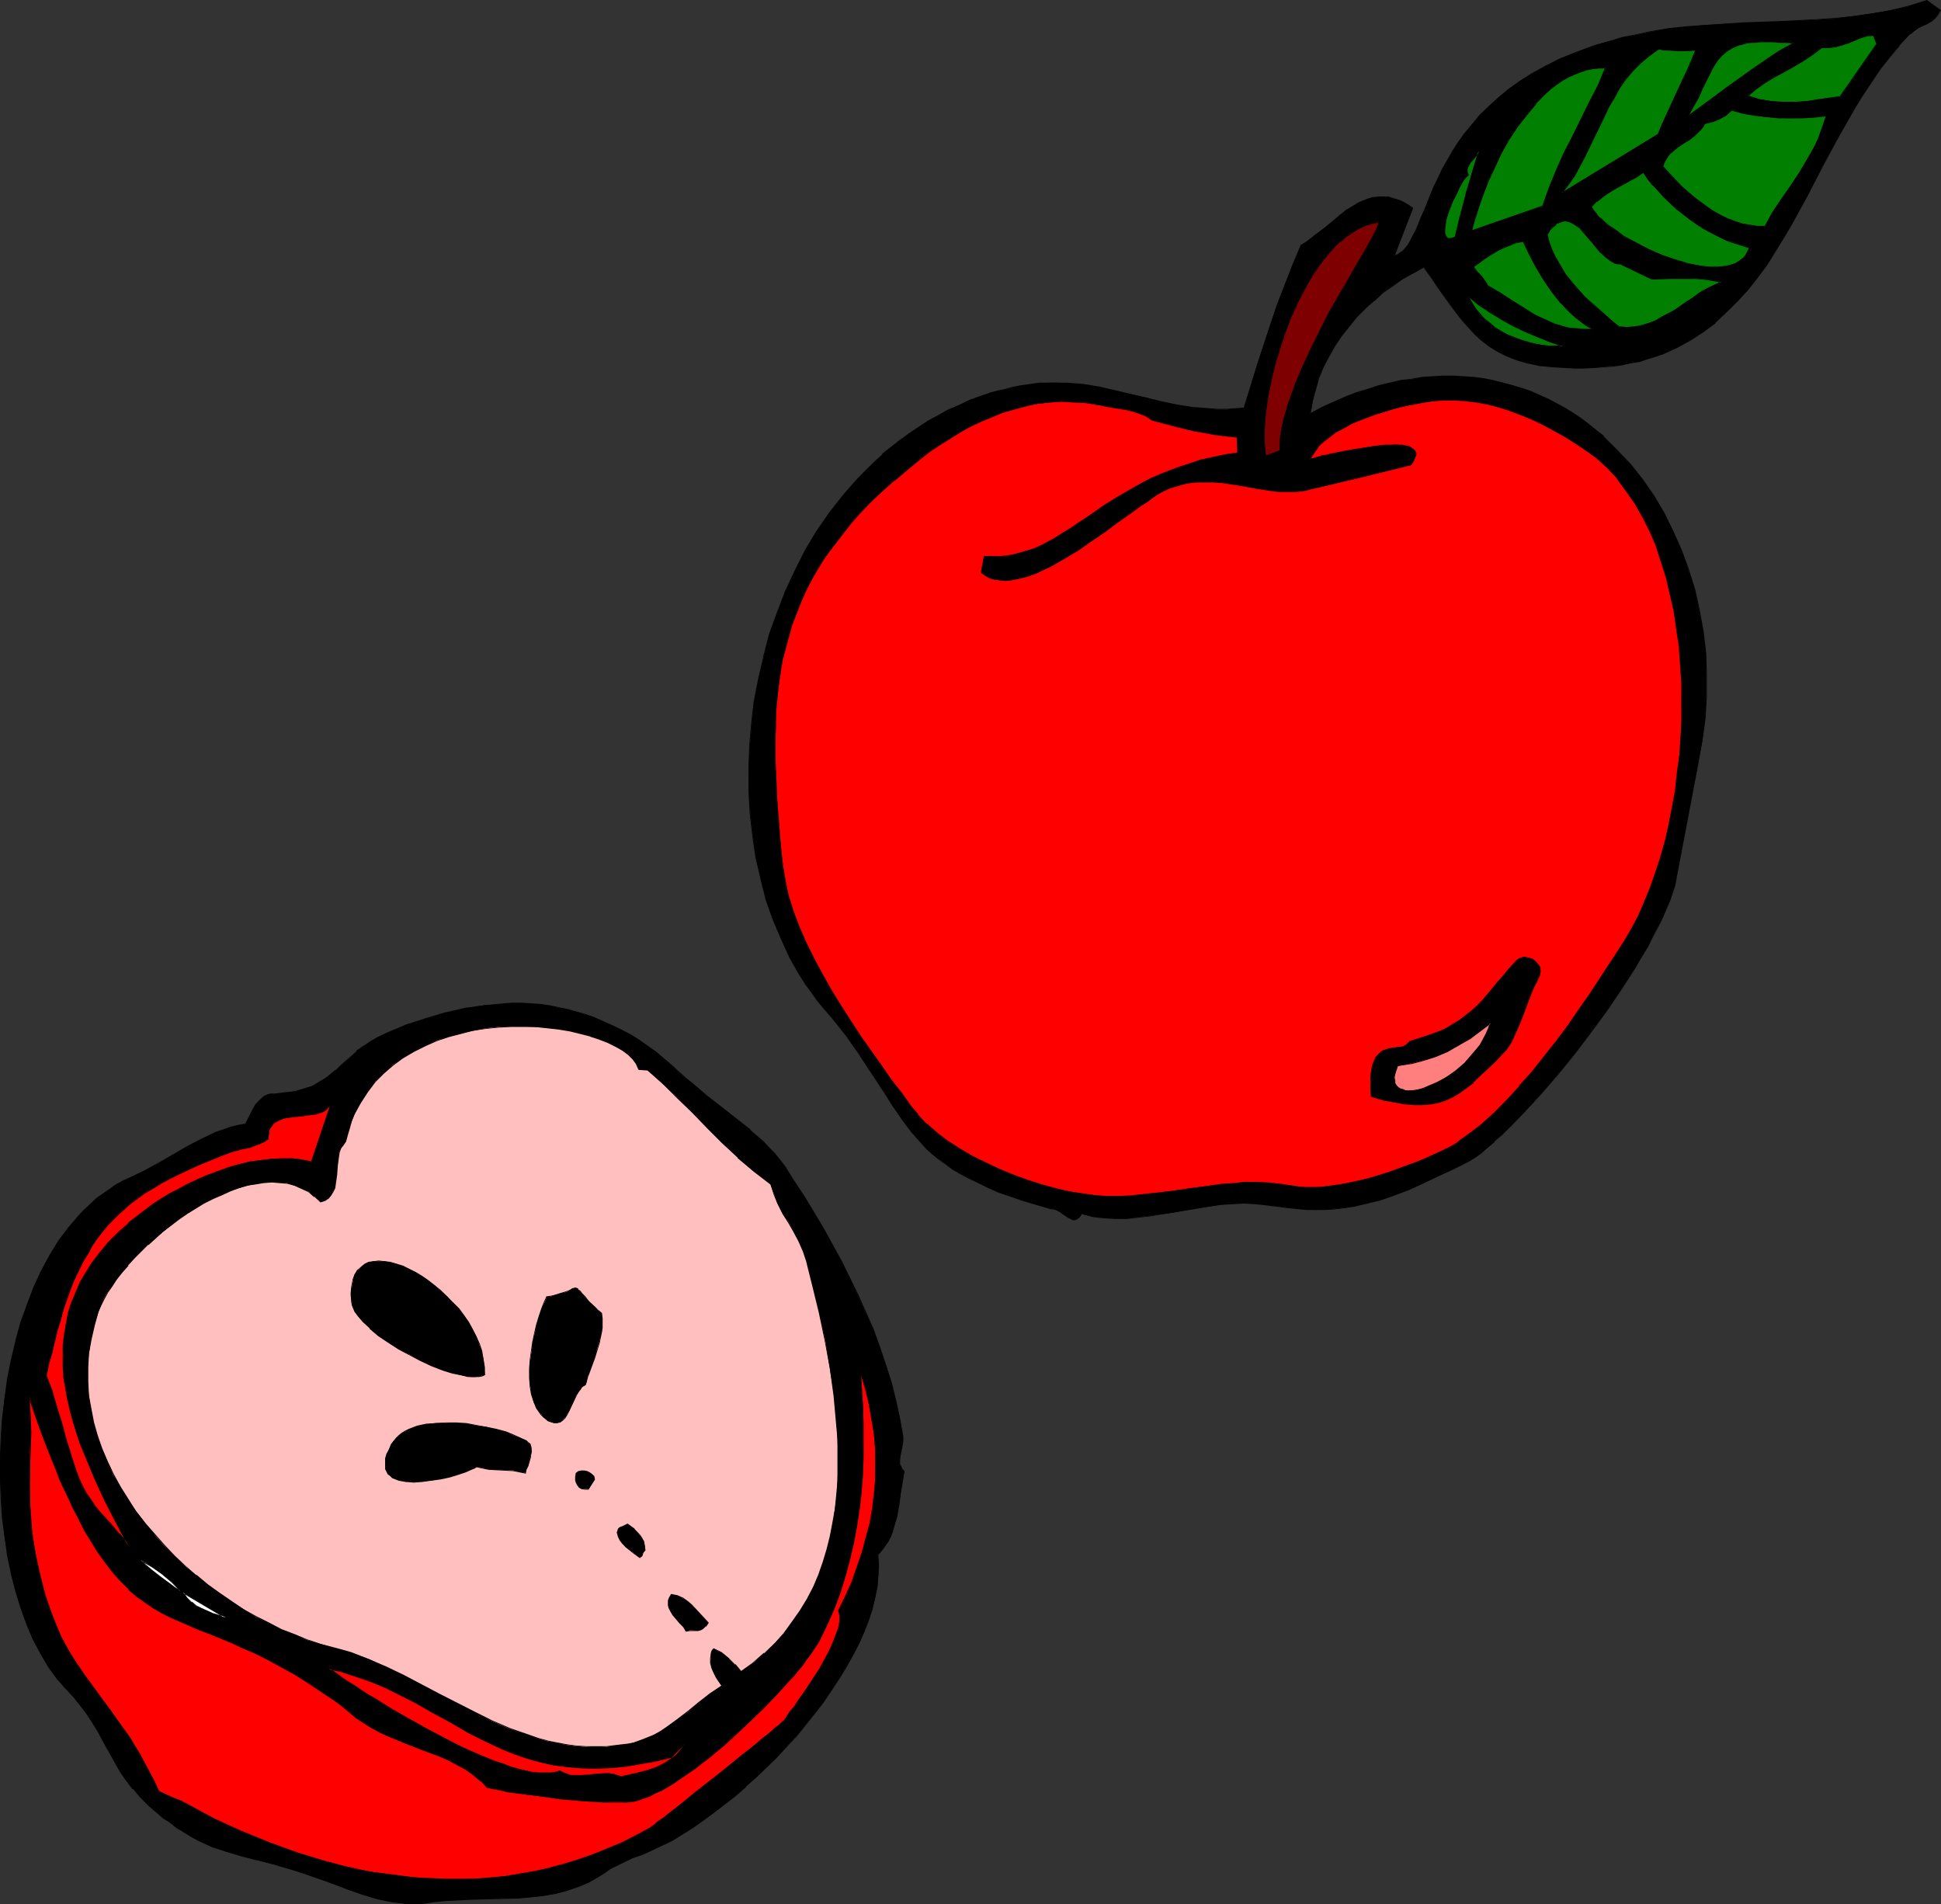 <?xml version="1.0" encoding="UTF-8" standalone="no"?>
<svg
   version="1.0"
   width="129.724mm"
   height="127.251mm"
   id="svg59"
   sodipodi:docname="Apples 14.wmf"
   xmlns:inkscape="http://www.inkscape.org/namespaces/inkscape"
   xmlns:sodipodi="http://sodipodi.sourceforge.net/DTD/sodipodi-0.dtd"
   xmlns="http://www.w3.org/2000/svg"
   xmlns:svg="http://www.w3.org/2000/svg">
  <rect width="100%" height="100%" fill="#333333" stroke="none"/>
  <sodipodi:namedview
     id="namedview59"
     pagecolor="#ffffff"
     bordercolor="#000000"
     borderopacity="0.25"
     inkscape:showpageshadow="2"
     inkscape:pageopacity="0.0"
     inkscape:pagecheckerboard="0"
     inkscape:deskcolor="#d1d1d1"
     inkscape:document-units="mm" />
  <defs
     id="defs1">
    <pattern
       id="WMFhbasepattern"
       patternUnits="userSpaceOnUse"
       width="6"
       height="6"
       x="0"
       y="0" />
  </defs>
  <path
     style="fill:#000000;fill-opacity:1;fill-rule:evenodd;stroke:none"
     d="m 490.132,2.586 -0.646,1.131 -0.808,0.97 -0.97,0.646 -0.97,0.646 -1.131,0.485 -1.131,0.646 -1.131,0.646 -0.97,0.808 -2.586,2.909 -2.586,2.909 -2.424,3.232 -2.262,3.232 -2.101,3.394 -2.101,3.555 -4.04,7.111 -4.04,7.272 -3.717,7.434 -4.04,7.111 -2.101,3.555 -2.101,3.394 -2.101,3.232 -2.262,3.232 -2.424,3.071 -2.586,2.909 -2.747,2.747 -2.909,2.586 -3.07,2.263 -3.232,2.101 -3.394,1.939 -3.717,1.616 -1.939,0.646 -1.939,0.646 -2.101,0.646 -2.101,0.485 -2.101,0.323 -2.262,0.323 -2.262,0.162 -2.424,0.323 h -2.586 -2.424 l -2.747,-0.162 -2.747,-0.162 -1.616,-0.162 -1.778,-0.162 -1.454,-0.323 -1.454,-0.323 -2.747,-0.808 -2.586,-0.97 -2.262,-1.131 -2.101,-1.293 -1.778,-1.454 -1.778,-1.616 -1.616,-1.616 -1.616,-1.939 -1.616,-1.939 -1.454,-2.101 -1.616,-2.263 -1.616,-2.101 -1.616,-2.424 -1.939,-2.586 -2.586,1.454 -2.586,1.616 -2.586,1.616 -2.424,1.778 -2.262,2.101 -2.262,1.939 -2.262,2.263 -1.939,2.263 -1.778,2.424 -1.778,2.586 -1.454,2.586 -1.293,2.586 -1.293,2.909 -0.808,2.909 -0.646,2.909 -0.646,3.071 3.07,-1.454 2.747,-1.293 3.07,-1.293 2.747,-1.131 2.909,-0.97 2.747,-0.808 2.747,-0.646 2.747,-0.646 2.747,-0.323 2.747,-0.485 2.747,-0.162 2.586,-0.162 h 2.586 l 2.586,0.162 2.424,0.162 2.586,0.323 2.424,0.485 2.424,0.485 2.424,0.646 2.262,0.808 2.262,0.808 2.262,0.808 2.101,1.131 2.262,1.131 2.101,1.131 1.939,1.293 2.101,1.293 1.939,1.454 1.939,1.454 1.778,1.616 3.555,3.394 3.232,3.717 3.232,3.879 2.747,4.04 2.586,4.363 2.424,4.687 1.939,4.687 1.778,5.01 1.616,5.01 1.131,5.172 0.97,5.333 0.646,5.495 0.162,5.333 v 5.656 l -0.323,5.495 -0.646,5.656 -1.131,5.495 -5.494,28.928 -0.323,1.939 -0.646,1.778 -0.646,2.101 -0.97,2.101 -0.808,2.263 -1.293,2.424 -1.293,2.424 -1.293,2.586 -1.454,2.586 -1.616,2.586 -3.555,5.495 -3.717,5.333 -4.04,5.495 -4.04,5.495 -4.202,5.01 -4.202,5.01 -1.939,2.263 -2.101,2.263 -2.101,2.101 -1.939,1.939 -1.939,1.778 -1.778,1.778 -1.778,1.616 -1.778,1.293 -1.616,1.131 -1.454,0.97 -3.878,1.939 -3.878,1.778 -3.717,1.778 -3.717,1.616 -3.717,1.454 -3.878,1.293 -4.04,0.97 -2.101,0.485 -2.101,0.323 -2.586,0.323 -2.424,0.162 -2.424,0.162 -2.424,-0.162 -4.848,-0.485 -5.01,-0.646 -2.909,-0.323 -3.07,-0.162 -2.909,0.162 -3.07,0.323 -5.818,0.808 -5.979,1.131 -5.979,0.808 -2.909,0.323 -2.909,0.323 h -2.909 l -2.747,-0.162 -2.909,-0.323 -2.909,-0.646 -0.323,0.646 -0.485,0.485 -0.323,0.162 -0.485,0.162 h -0.485 l -0.323,-0.162 -0.97,-0.485 -0.97,-0.646 -0.97,-0.808 -1.131,-0.485 -0.646,-0.162 h -0.485 l -3.717,-0.97 -3.394,-1.131 -3.07,-0.97 -2.909,-1.131 -2.747,-1.131 -2.424,-1.131 -2.424,-1.293 -2.101,-1.131 -1.939,-1.131 -1.939,-1.293 -1.616,-1.293 -1.616,-1.293 -1.454,-1.293 -1.454,-1.454 -2.424,-2.747 -2.424,-3.071 -2.262,-3.394 -2.101,-3.394 -2.424,-3.717 -1.293,-1.939 -1.293,-2.101 -1.454,-2.101 -1.616,-2.101 -1.454,-2.263 -1.778,-2.424 -1.939,-2.263 -2.101,-2.586 -1.616,-1.939 -1.454,-1.939 -1.454,-2.101 -1.454,-2.101 -2.586,-4.525 -2.262,-4.687 -1.939,-4.848 -1.778,-5.01 -1.454,-5.333 -1.131,-5.333 -0.808,-5.495 -0.646,-5.495 -0.323,-5.656 -0.162,-5.656 0.323,-5.818 0.485,-5.656 0.646,-5.656 1.131,-5.818 1.293,-5.495 1.454,-5.656 1.939,-5.495 2.101,-5.333 2.424,-5.333 2.586,-5.01 2.909,-5.01 3.232,-4.687 3.555,-4.525 3.717,-4.202 1.939,-2.101 2.101,-1.939 2.101,-1.939 2.101,-1.778 2.262,-1.778 2.262,-1.616 2.424,-1.616 2.424,-1.616 2.586,-1.293 2.424,-1.454 2.747,-1.293 2.747,-1.131 2.747,-1.131 2.586,-0.808 2.747,-0.646 2.424,-0.646 2.424,-0.485 2.424,-0.323 2.262,-0.323 2.424,-0.162 h 2.262 l 2.101,0.162 4.202,0.323 4.04,0.646 4.04,0.808 7.757,1.939 3.878,0.97 3.878,0.808 4.04,0.646 4.202,0.323 2.101,0.162 h 2.262 l 2.101,-0.162 2.424,-0.162 3.07,-10.505 3.394,-10.343 1.778,-5.172 1.939,-5.01 2.101,-5.172 2.101,-5.01 1.616,-0.97 1.616,-1.293 3.232,-2.586 3.232,-2.586 1.616,-1.293 1.778,-1.131 1.616,-0.97 1.778,-0.646 1.778,-0.485 1.778,-0.323 1.939,0.162 0.97,0.323 0.97,0.162 0.97,0.485 1.131,0.485 0.97,0.646 1.131,0.808 -4.686,11.959 0.97,-0.323 0.97,-0.646 0.808,-0.808 0.646,-0.97 0.808,-0.97 0.646,-1.454 0.808,-1.293 0.646,-1.616 0.646,-1.778 0.808,-1.778 0.646,-1.939 0.97,-1.939 0.808,-2.101 0.97,-2.101 1.131,-2.263 1.293,-2.263 1.293,-2.101 1.454,-2.424 1.616,-2.263 1.778,-2.263 2.101,-2.263 2.101,-2.263 2.424,-2.101 2.586,-2.263 2.909,-1.939 3.232,-1.939 3.394,-1.939 3.717,-1.778 4.04,-1.616 4.202,-1.616 2.262,-0.808 2.424,-0.646 2.424,-0.646 2.586,-0.485 4.525,-0.97 4.686,-0.808 4.686,-0.485 4.686,-0.485 9.373,-0.485 9.211,-0.323 9.534,-0.485 4.686,-0.323 4.686,-0.646 4.525,-0.646 4.686,-0.808 4.525,-0.97 4.686,-1.454 z"
     id="path1" />
  <path
     style="fill:#000000;fill-opacity:1;fill-rule:evenodd;stroke:none"
     d="M 490.132,2.747 V 2.586 l -0.646,1.131 v 0 l -0.808,0.808 v 0 l -0.97,0.646 -0.97,0.646 -1.293,0.485 -0.97,0.646 -1.131,0.646 -0.97,0.808 v 0 l -2.747,2.909 v 0 l -2.586,3.071 -2.262,3.071 -2.424,3.394 -2.101,3.394 -2.101,3.394 -4.04,7.272 -3.878,7.272 -3.878,7.272 -4.04,7.272 -1.939,3.394 -2.101,3.394 -2.262,3.394 -2.262,3.232 -2.424,3.071 v 0 l -2.586,2.909 -2.586,2.747 -2.909,2.424 v 0 l -3.07,2.263 -3.232,2.101 -3.394,1.939 -3.717,1.616 -1.939,0.646 -1.939,0.646 -2.101,0.646 v 0 l -2.101,0.485 -2.101,0.323 -2.262,0.485 -2.262,0.162 -2.424,0.162 h -2.586 -2.424 l -2.747,-0.162 -2.747,-0.162 -1.616,-0.162 -1.778,-0.162 -1.454,-0.323 -1.454,-0.323 v 0 l -2.747,-0.808 -2.424,-0.97 -2.424,-1.131 -1.939,-1.293 -1.939,-1.293 v 0 l -1.778,-1.616 -1.616,-1.778 v 0 l -1.616,-1.778 -1.454,-1.939 -1.616,-2.101 -1.454,-2.263 -1.616,-2.263 -1.778,-2.424 -1.939,-2.424 -2.586,1.293 -2.586,1.616 -2.586,1.778 -2.424,1.778 -2.424,1.939 v 0 l -2.262,2.101 -2.101,2.101 v 0 l -2.101,2.424 -1.778,2.424 -1.616,2.424 -1.616,2.586 -1.293,2.747 -1.131,2.909 -0.97,2.747 v 0.162 l -0.646,2.909 -0.485,3.394 3.07,-1.616 2.909,-1.454 2.909,-1.131 2.747,-1.131 2.909,-0.97 2.909,-0.808 h -0.162 l 2.747,-0.646 2.747,-0.646 2.747,-0.485 2.747,-0.323 2.747,-0.162 2.586,-0.162 h 2.586 l 2.586,0.162 2.424,0.162 2.586,0.323 2.424,0.485 2.424,0.485 v 0 l 2.262,0.646 2.424,0.808 2.262,0.808 2.262,0.808 2.101,1.131 2.101,0.97 2.101,1.293 2.101,1.293 1.939,1.293 1.939,1.454 1.939,1.454 1.939,1.616 v -0.162 l 3.555,3.394 3.232,3.717 h -0.162 l 3.232,3.879 2.747,4.202 2.586,4.363 2.424,4.525 1.939,4.848 1.939,4.848 1.454,5.01 v 0 l 1.293,5.172 0.808,5.333 0.646,5.495 0.323,5.333 v 5.656 l -0.485,5.495 -0.646,5.656 -1.131,5.495 -5.494,28.928 -0.323,1.939 v -0.162 l -0.485,1.939 -0.808,2.101 -0.808,2.101 -0.97,2.263 -1.131,2.424 -1.293,2.424 -1.454,2.586 -1.454,2.424 -1.616,2.747 -3.394,5.333 -3.878,5.495 -3.878,5.495 -4.202,5.333 -4.04,5.172 -4.363,4.848 h 0.162 l -2.101,2.424 -2.101,2.263 -1.939,2.101 -1.939,1.778 -1.939,1.939 -1.778,1.778 v -0.162 l -1.939,1.616 -1.616,1.293 -1.616,1.131 -1.616,1.131 -3.878,1.778 -3.878,1.939 -3.717,1.616 -3.555,1.616 -3.878,1.454 -3.717,1.293 v 0 l -4.04,0.97 -2.101,0.485 -2.101,0.485 -2.586,0.323 h -2.424 l -2.424,0.162 -2.424,-0.162 -4.848,-0.323 -5.01,-0.808 -2.909,-0.323 -3.07,-0.162 -2.909,0.162 -3.07,0.323 -5.818,0.808 -5.979,1.131 -5.979,0.97 -2.909,0.323 -2.909,0.162 -2.909,0.162 -2.747,-0.323 -2.909,-0.323 -2.909,-0.646 -0.485,0.646 h 0.162 l -0.485,0.485 v 0 l -0.485,0.162 -0.323,0.162 v 0 h -0.485 0.162 l -0.485,-0.162 -0.97,-0.485 -0.97,-0.646 -0.97,-0.646 -1.131,-0.646 h -0.646 -0.485 v 0 l -3.555,-1.131 -3.394,-0.97 -3.232,-1.131 -2.909,-1.131 -2.747,-1.131 -2.424,-1.131 -2.424,-1.131 -2.101,-1.131 -1.939,-1.293 -1.939,-1.131 -1.616,-1.293 -1.616,-1.454 -1.454,-1.293 v 0.162 l -1.293,-1.454 -2.586,-2.909 v 0 l -2.262,-3.071 -2.262,-3.232 -2.262,-3.394 -2.262,-3.879 -1.293,-1.939 -1.293,-1.939 -1.454,-2.101 -1.616,-2.263 -1.616,-2.263 -1.778,-2.263 -1.939,-2.424 -1.939,-2.424 -1.616,-1.939 -1.616,-2.101 -1.293,-1.939 -1.454,-2.263 -2.586,-4.363 -2.262,-4.687 -1.939,-4.848 -1.778,-5.172 -1.454,-5.172 v 0 h -0.162 v 0.162 l 1.293,5.172 1.778,5.01 2.101,4.848 2.101,4.687 2.586,4.525 1.454,2.263 1.454,1.939 1.454,2.101 1.616,1.939 2.101,2.424 1.939,2.424 1.778,2.263 1.616,2.263 1.454,2.101 1.454,2.263 1.293,1.939 1.293,1.939 2.424,3.717 2.262,3.555 2.262,3.232 2.262,3.071 v 0 l 2.586,2.909 1.293,1.454 v 0 l 1.454,1.293 1.616,1.293 1.778,1.293 1.778,1.293 1.939,1.131 2.101,1.131 2.424,1.131 2.586,1.293 2.586,1.131 2.909,0.97 3.232,1.131 3.394,0.97 3.717,1.131 h 0.485 l 0.646,0.162 v 0 l 0.97,0.485 1.131,0.808 0.97,0.646 0.97,0.485 0.323,0.162 h 0.485 l 0.485,-0.162 0.485,-0.323 0.485,-0.485 0.323,-0.646 h -0.162 l 2.909,0.808 2.909,0.323 2.747,0.162 h 2.909 l 2.909,-0.323 2.909,-0.323 5.979,-0.97 5.979,-0.97 5.818,-0.97 3.07,-0.162 2.909,-0.162 3.07,0.162 2.909,0.323 5.01,0.646 4.848,0.485 h 2.424 2.424 l 2.424,-0.162 2.586,-0.323 2.101,-0.323 2.101,-0.485 4.04,-0.97 h 0.162 l 3.717,-1.293 3.878,-1.454 3.555,-1.616 3.717,-1.778 3.878,-1.778 3.878,-1.939 1.616,-0.97 1.616,-1.131 1.616,-1.454 1.778,-1.454 v -0.162 l 1.939,-1.616 1.939,-1.939 1.939,-1.939 1.939,-2.101 2.101,-2.263 2.101,-2.263 v 0 l 4.202,-4.848 4.202,-5.172 4.04,-5.333 4.04,-5.495 3.717,-5.495 3.555,-5.495 1.454,-2.586 1.616,-2.586 1.293,-2.586 1.293,-2.424 1.131,-2.263 0.97,-2.263 0.97,-2.263 0.646,-1.939 0.646,-1.939 v 0 l 0.323,-1.939 5.494,-28.928 0.97,-5.495 0.808,-5.656 0.323,-5.495 v -5.656 l -0.162,-5.333 -0.646,-5.495 -0.97,-5.333 -1.131,-5.172 v 0 l -1.616,-5.172 -1.778,-4.848 -2.101,-4.687 -2.262,-4.687 -2.586,-4.363 -2.909,-4.202 -3.07,-3.879 v 0 l -3.394,-3.555 -3.394,-3.394 v -0.162 l -1.939,-1.454 -1.939,-1.616 -1.939,-1.454 -1.939,-1.293 -2.101,-1.293 -2.101,-1.131 -2.101,-1.131 -2.262,-0.97 -2.101,-0.97 -2.424,-0.808 -2.262,-0.646 -2.424,-0.646 v 0 l -2.424,-0.646 -2.424,-0.485 -2.586,-0.323 -2.424,-0.162 -2.586,-0.162 h -2.586 l -2.586,0.162 -2.747,0.162 -2.747,0.485 -2.747,0.323 -2.747,0.646 -2.747,0.646 v 0 l -2.909,0.97 -2.747,0.808 -2.909,1.131 -2.909,1.293 -2.909,1.293 -2.909,1.616 h 0.162 l 0.485,-3.071 0.808,-2.909 v 0 l 0.808,-2.909 1.131,-2.747 1.454,-2.747 1.454,-2.586 1.616,-2.424 1.939,-2.424 1.939,-2.424 v 0 l 2.101,-2.101 2.262,-2.101 v 0.162 l 2.262,-2.101 2.586,-1.778 2.424,-1.778 2.747,-1.454 2.586,-1.454 h -0.162 l 1.778,2.424 1.616,2.424 1.616,2.263 1.616,2.263 1.454,1.939 1.616,2.101 1.616,1.778 v 0 l 1.616,1.778 1.778,1.616 v 0 l 1.939,1.454 2.101,1.293 2.262,1.131 2.424,0.97 2.747,0.808 h 0.162 l 1.454,0.323 1.454,0.323 1.778,0.162 1.616,0.162 2.747,0.162 2.747,0.162 h 2.424 l 2.586,-0.162 2.424,-0.162 2.262,-0.162 2.262,-0.323 2.101,-0.485 2.101,-0.323 h 0.162 l 1.939,-0.646 2.101,-0.646 1.939,-0.646 3.555,-1.616 3.555,-1.939 3.232,-2.101 3.07,-2.263 v -0.162 l 2.747,-2.586 2.747,-2.747 2.586,-2.747 v 0 l 2.424,-3.071 2.424,-3.232 2.101,-3.394 2.101,-3.394 2.101,-3.555 3.878,-7.111 3.878,-7.434 3.878,-7.272 4.04,-7.111 2.101,-3.394 2.262,-3.394 2.262,-3.394 2.424,-3.071 2.586,-3.071 h -0.162 l 2.747,-2.909 v 0.162 l 0.97,-0.808 1.131,-0.808 0.97,-0.485 1.131,-0.485 1.131,-0.646 0.97,-0.808 0.808,-0.97 0.646,-1.131 z"
     id="path2" />
  <path
     style="fill:#000000;fill-opacity:1;fill-rule:evenodd;stroke:none"
     d="m 192.304,222.052 -1.131,-5.333 -0.97,-5.495 -0.646,-5.495 -0.162,-5.656 -0.162,-5.656 0.162,-5.818 0.485,-5.656 0.808,-5.656 1.131,-5.818 1.131,-5.495 v 0 l 1.616,-5.656 1.778,-5.495 2.262,-5.333 2.424,-5.172 2.586,-5.172 2.909,-4.848 3.232,-4.687 3.555,-4.687 3.717,-4.202 h -0.162 l 1.939,-1.939 2.101,-2.101 2.101,-1.778 v 0 l 2.262,-1.778 2.262,-1.778 2.262,-1.778 2.262,-1.454 2.586,-1.616 2.424,-1.454 2.586,-1.293 2.586,-1.293 2.747,-1.131 2.747,-1.131 2.747,-0.808 2.586,-0.808 v 0 l 2.424,-0.646 2.424,-0.323 2.424,-0.323 2.262,-0.323 2.424,-0.162 h 2.262 l 2.101,0.162 4.202,0.323 4.04,0.646 4.04,0.808 7.757,1.939 3.878,0.97 3.878,0.808 4.04,0.646 4.202,0.323 h 2.101 2.262 2.101 l 2.424,-0.323 3.232,-10.505 3.394,-10.343 1.778,-5.172 1.939,-5.01 2.101,-5.172 2.101,-5.01 v 0.162 l 1.616,-1.131 1.616,-1.131 3.232,-2.586 3.232,-2.747 1.616,-1.131 1.616,-1.131 1.616,-0.97 1.778,-0.646 1.778,-0.485 v 0 l 1.778,-0.323 1.939,0.162 v 0 l 0.97,0.323 v 0 l 0.97,0.162 v 0 l 0.97,0.485 1.131,0.485 0.97,0.646 1.131,0.646 -0.162,-0.162 -4.848,12.444 1.293,-0.646 0.97,-0.485 0.808,-0.808 h 0.162 l 0.646,-0.97 0.808,-1.131 0.646,-1.293 0.646,-1.454 0.808,-1.616 0.646,-1.616 0.646,-1.939 0.808,-1.778 0.808,-2.101 0.97,-1.939 0.97,-2.263 1.131,-2.101 1.131,-2.263 1.454,-2.263 1.454,-2.263 1.616,-2.424 1.778,-2.101 2.101,-2.424 h -0.162 l 2.262,-2.101 2.424,-2.263 v 0 l 2.586,-2.101 2.909,-1.939 3.07,-2.101 3.555,-1.939 3.555,-1.616 4.04,-1.778 4.363,-1.454 2.262,-0.808 2.262,-0.646 2.586,-0.646 h -0.162 l 2.586,-0.646 4.525,-0.97 4.686,-0.646 4.686,-0.485 4.686,-0.485 9.373,-0.485 9.211,-0.323 9.534,-0.646 4.686,-0.323 4.686,-0.485 4.525,-0.646 4.686,-0.808 4.525,-1.131 h 0.162 l 4.525,-1.293 v 0 l 3.394,2.424 0.162,-0.162 L 486.739,0 482.052,1.454 v 0 l -4.525,1.131 -4.686,0.808 -4.525,0.646 -4.686,0.485 -4.686,0.323 -9.534,0.485 -9.211,0.323 -9.373,0.646 -4.686,0.323 -4.686,0.485 -4.686,0.808 -4.525,0.97 -2.586,0.485 v 0 l -2.424,0.808 -2.424,0.646 -2.262,0.646 -4.363,1.616 -4.04,1.616 -3.555,1.778 -3.555,1.939 -3.07,1.939 -2.909,2.101 -2.586,2.101 v 0 l -2.424,2.263 -2.262,2.101 v 0 l -1.939,2.424 -1.939,2.263 -1.616,2.263 -1.454,2.263 -1.293,2.263 -1.293,2.263 -0.97,2.101 -1.131,2.263 -0.808,1.939 -0.808,2.101 -0.808,1.939 -0.808,1.778 -0.646,1.616 -0.646,1.616 -0.808,1.454 -0.646,1.293 -0.646,1.131 -0.808,0.97 v 0 l -0.808,0.808 v -0.162 l -0.808,0.646 -0.97,0.323 0.162,0.162 4.686,-12.121 -1.131,-0.808 -1.131,-0.646 -0.97,-0.485 -0.97,-0.323 h -0.162 l -0.97,-0.323 v 0 l -0.97,-0.323 h -1.939 l -1.778,0.162 h -0.162 l -1.616,0.485 -1.939,0.808 -1.616,0.97 -1.616,0.97 -1.616,1.293 -3.232,2.747 -3.232,2.424 -1.616,1.293 -1.778,1.131 -2.101,5.01 -1.939,5.01 -1.939,5.01 -1.778,5.333 -3.394,10.343 -3.232,10.343 h 0.162 l -2.424,0.162 -2.101,0.162 h -2.262 l -2.101,-0.162 -4.202,-0.323 -4.04,-0.646 -3.878,-0.808 -3.878,-0.97 -7.757,-1.778 -4.04,-0.97 -4.04,-0.646 -4.202,-0.323 h -2.101 -2.262 -2.424 l -2.262,0.323 -2.424,0.323 -2.424,0.485 -2.424,0.646 h -0.162 l -2.586,0.646 -2.747,0.97 -2.747,0.97 -2.586,1.293 -2.747,1.131 -2.586,1.454 -2.424,1.293 -2.424,1.616 -2.424,1.616 -2.262,1.616 -2.262,1.778 -2.262,1.778 v 0.162 l -2.101,1.939 -1.939,1.939 -2.101,2.101 v 0 l -3.717,4.202 -3.555,4.525 -3.232,4.687 -2.909,4.848 -2.586,5.172 -2.424,5.172 -2.101,5.495 -1.939,5.333 -1.454,5.656 v 0.162 l -1.293,5.495 -1.131,5.818 -0.646,5.656 -0.485,5.656 -0.162,5.818 v 5.656 l 0.323,5.656 0.646,5.495 0.808,5.495 1.293,5.333 z"
     id="path3" />
  <path
     style="fill:#007f00;fill-opacity:1;fill-rule:evenodd;stroke:none"
     d="m 464.923,24.403 -5.656,0.808 -2.909,0.323 -2.909,0.323 h -3.07 l -2.909,-0.323 -3.07,-0.485 -1.454,-0.323 -1.454,-0.485 1.939,-1.778 2.262,-1.454 2.424,-1.616 2.586,-1.293 2.424,-1.454 2.586,-1.454 2.262,-1.616 2.101,-1.616 0.97,0.162 h 0.808 l 1.778,-0.323 1.616,-0.323 1.454,-0.646 3.232,-1.293 1.616,-0.485 1.616,-0.162 0.97,2.101 z"
     id="path4" />
  <path
     style="fill:#000000;fill-opacity:1;fill-rule:evenodd;stroke:none"
     d="m 464.761,24.241 h 0.162 l -5.656,0.808 -2.909,0.485 -2.909,0.162 h -3.07 l -2.909,-0.162 -3.07,-0.485 h 0.162 l -1.616,-0.485 -1.454,-0.485 v 0.323 l 2.101,-1.778 2.262,-1.616 2.424,-1.454 2.424,-1.293 2.586,-1.454 2.424,-1.454 2.424,-1.616 2.101,-1.616 h -0.162 0.97 0.808 l 1.778,-0.162 v 0 l 1.616,-0.485 1.616,-0.485 3.07,-1.293 1.616,-0.485 v 0 l 1.616,-0.162 v 0 l 0.808,2.101 v -0.162 l -9.211,13.252 0.162,0.162 9.211,-13.414 -0.808,-2.263 -1.778,0.323 -1.778,0.485 -3.07,1.131 -1.616,0.646 -1.616,0.485 h 0.162 l -1.778,0.162 h -0.808 l -0.97,-0.162 -2.101,1.778 -2.424,1.454 -2.424,1.454 -2.586,1.454 -2.424,1.454 -2.424,1.454 -2.262,1.454 -2.101,1.939 1.616,0.646 1.454,0.323 v 0 l 3.07,0.485 2.909,0.323 3.07,-0.162 2.909,-0.162 2.909,-0.323 5.656,-0.97 z"
     id="path5" />
  <path
     style="fill:#007f00;fill-opacity:1;fill-rule:evenodd;stroke:none"
     d="m 453.126,10.828 -3.555,2.101 -3.555,2.263 -3.232,2.101 -3.394,2.424 -3.232,2.424 -3.232,2.424 -6.464,4.848 1.293,-2.586 1.293,-2.424 0.485,-1.131 0.485,-0.97 0.97,-2.101 0.97,-1.778 0.97,-1.616 0.808,-1.454 1.131,-1.293 1.131,-1.131 1.454,-0.808 1.616,-0.646 0.97,-0.323 1.131,-0.323 h 0.97 l 1.293,-0.162 1.293,-0.162 h 1.454 1.454 l 1.778,0.162 h 1.778 z"
     id="path6" />
  <path
     style="fill:#000000;fill-opacity:1;fill-rule:evenodd;stroke:none"
     d="m 453.126,10.989 -0.162,-0.162 -3.555,1.939 -3.394,2.263 -3.232,2.263 -3.394,2.424 -3.232,2.263 -3.232,2.424 -6.626,4.848 0.162,0.162 1.454,-2.586 1.293,-2.263 0.485,-1.131 0.485,-1.131 1.939,-3.879 0.808,-1.616 0.97,-1.454 1.131,-1.293 -0.162,0.162 1.293,-1.131 1.293,-0.808 1.778,-0.808 0.97,-0.162 h -0.162 l 1.131,-0.323 0.97,-0.162 h 1.293 l 1.293,-0.162 h 1.454 1.454 l 1.778,0.162 h 1.778 l 1.939,0.162 0.323,-0.162 -2.262,-0.323 h -1.778 l -1.778,-0.162 h -1.454 l -1.454,0.162 h -1.293 l -1.293,0.162 -0.97,0.162 -1.131,0.162 v 0 l -0.97,0.323 -1.616,0.646 -1.454,0.97 -1.293,0.97 -0.97,1.293 -0.97,1.454 -0.97,1.616 -1.778,3.879 -0.485,1.131 -0.646,1.131 -1.293,2.424 -1.616,3.071 6.949,-5.172 3.232,-2.424 3.394,-2.424 3.232,-2.424 3.394,-2.263 3.394,-2.101 3.878,-2.263 z"
     id="path7" />
  <path
     style="fill:#007f00;fill-opacity:1;fill-rule:evenodd;stroke:none"
     d="m 428.401,12.767 -1.131,2.747 -1.131,2.586 -2.586,5.172 -2.424,5.172 -1.131,2.747 -1.293,2.909 v -0.162 l -24.24,14.868 1.778,-2.263 1.454,-2.101 1.293,-2.424 1.293,-2.424 2.424,-5.01 2.424,-5.01 1.293,-2.586 1.293,-2.424 1.454,-2.263 1.454,-2.263 1.778,-2.101 1.939,-2.101 2.262,-1.778 2.424,-1.616 1.131,0.162 1.293,0.162 h 2.262 2.262 z"
     id="path8" />
  <path
     style="fill:#000000;fill-opacity:1;fill-rule:evenodd;stroke:none"
     d="m 428.401,12.767 -0.162,-0.162 -1.131,2.747 -1.131,2.586 -2.424,5.172 -2.424,5.333 -1.293,2.747 -1.131,2.747 0.162,0.162 v -0.323 l -24.402,14.868 0.162,0.162 1.616,-2.101 1.616,-2.263 1.293,-2.424 1.293,-2.424 2.424,-5.01 2.424,-5.01 1.131,-2.424 1.454,-2.424 1.293,-2.424 1.616,-2.263 1.778,-2.101 v 0 l 1.939,-1.939 v 0 l 2.101,-1.778 2.424,-1.778 v 0 l 1.131,0.323 h 1.293 l 2.262,0.162 h 2.262 l 2.424,-0.162 0.162,-0.162 h -2.586 l -2.262,0.162 -2.262,-0.162 -1.293,-0.162 -1.131,-0.162 -2.424,1.616 -2.262,1.939 v 0 l -1.939,1.939 h -0.162 l -1.616,2.263 -1.616,2.263 -1.454,2.263 -1.293,2.424 -1.293,2.424 -2.262,5.172 -2.424,4.848 -1.293,2.424 -1.454,2.424 -1.454,2.263 -2.101,2.747 24.886,-15.191 -0.162,-0.162 v 0.808 l 1.454,-3.555 1.131,-2.586 2.424,-5.333 2.424,-5.172 1.131,-2.586 1.293,-2.909 z"
     id="path9" />
  <path
     style="fill:#007f00;fill-opacity:1;fill-rule:evenodd;stroke:none"
     d="m 389.779,52.038 -17.938,6.141 0.646,-2.747 0.97,-3.071 1.131,-3.232 1.293,-3.394 1.616,-3.555 1.778,-3.394 1.778,-3.394 2.262,-3.232 2.262,-3.232 2.424,-2.747 1.293,-1.454 1.293,-1.293 1.293,-1.131 1.454,-0.97 1.293,-0.97 1.616,-0.97 1.454,-0.646 1.616,-0.646 1.454,-0.485 1.616,-0.323 1.616,-0.162 h 1.616 l -1.939,4.363 -2.101,4.363 -4.363,8.565 -2.101,4.202 -1.939,4.363 -1.939,4.525 z"
     id="path10" />
  <path
     style="fill:#000000;fill-opacity:1;fill-rule:evenodd;stroke:none"
     d="m 389.617,51.877 h 0.162 l -18.099,6.303 h 0.162 l 0.808,-2.747 v 0 l 0.97,-3.071 1.131,-3.232 1.293,-3.394 1.616,-3.394 1.616,-3.555 1.939,-3.394 2.101,-3.232 2.424,-3.071 2.424,-2.909 h -0.162 l 1.293,-1.293 1.293,-1.293 v 0 l 1.293,-1.131 1.454,-1.131 1.454,-0.97 1.454,-0.808 1.454,-0.646 1.616,-0.646 1.454,-0.485 v 0 l 1.616,-0.323 1.616,-0.162 h 1.616 l -0.162,-0.323 -1.778,4.363 -2.262,4.363 -4.202,8.565 -2.262,4.363 -1.939,4.363 -1.778,4.363 -1.616,4.525 0.162,0.162 1.616,-4.525 1.939,-4.363 1.939,-4.363 2.101,-4.363 4.363,-8.565 2.101,-4.363 1.939,-4.525 h -1.778 l -1.616,0.162 -1.616,0.323 v 0 l -1.616,0.485 -1.454,0.646 -1.616,0.808 -1.454,0.808 -1.454,0.97 -1.293,1.131 -1.454,1.131 v 0 l -1.293,1.293 -1.293,1.293 v 0 l -2.424,2.909 -2.262,3.071 -2.101,3.394 -1.939,3.394 -1.778,3.394 -1.454,3.394 -1.454,3.394 -1.131,3.394 -0.97,3.071 v 0 l -0.808,3.071 18.261,-6.464 z"
     id="path11" />
  <path
     style="fill:#007f00;fill-opacity:1;fill-rule:evenodd;stroke:none"
     d="m 445.854,57.21 h -1.939 l -2.101,-0.323 -1.939,-0.323 -1.778,-0.646 -1.778,-0.808 -1.778,-0.808 -1.616,-0.97 -1.778,-0.97 -3.07,-2.424 -2.909,-2.586 -2.747,-2.586 -2.424,-2.747 0.323,-0.97 0.485,-0.97 0.646,-0.808 0.646,-0.646 1.293,-1.293 1.616,-0.97 1.616,-1.131 1.616,-1.131 1.293,-1.293 0.646,-0.808 0.485,-0.808 1.778,-0.485 1.778,-0.646 1.778,-0.97 1.454,-1.293 2.909,0.808 2.909,0.485 2.909,0.485 3.07,0.162 2.909,0.162 3.07,-0.162 2.909,-0.162 3.07,-0.323 -0.485,1.939 -0.646,1.939 -0.808,1.778 -0.808,1.778 -1.778,3.555 -2.101,3.394 -2.262,3.394 -1.131,1.616 -1.131,1.778 -2.262,3.394 z"
     id="path12" />
  <path
     style="fill:#000000;fill-opacity:1;fill-rule:evenodd;stroke:none"
     d="m 445.692,57.21 0.162,-0.162 h -1.939 l -2.101,-0.323 -1.939,-0.323 h 0.162 l -1.939,-0.646 -1.778,-0.646 -1.616,-0.808 -1.778,-0.97 -1.616,-1.131 -3.07,-2.263 v 0 l -3.07,-2.586 -2.586,-2.747 -2.586,-2.747 0.162,0.162 0.323,-0.97 0.485,-0.808 0.485,-0.808 v 0 l 0.646,-0.808 v 0.162 l 1.454,-1.293 1.616,-1.131 1.616,-0.97 1.454,-1.131 v 0 l 1.454,-1.454 v 0 l 0.646,-0.808 0.323,-0.808 v 0.162 l 1.778,-0.485 h 0.162 l 1.616,-0.646 1.778,-0.97 1.454,-1.293 v 0 l 2.909,0.808 2.909,0.485 2.909,0.323 3.07,0.323 h 2.909 3.07 l 2.909,-0.162 3.07,-0.323 v -0.162 l -0.646,1.939 -0.646,1.778 -0.646,1.939 -0.808,1.778 -1.939,3.394 -2.101,3.555 -2.262,3.394 -1.131,1.616 -1.131,1.616 -2.262,3.394 -1.939,3.555 0.162,0.162 2.101,-3.555 2.262,-3.394 1.131,-1.616 1.131,-1.616 2.262,-3.394 2.101,-3.555 1.778,-3.394 0.808,-1.778 0.808,-1.939 0.646,-1.778 0.485,-2.101 -3.232,0.162 -2.909,0.162 -3.07,0.162 -2.909,-0.162 -3.07,-0.162 -2.909,-0.485 -2.909,-0.485 -2.909,-0.646 -1.616,1.131 -1.778,0.97 -1.616,0.646 v 0 l -1.939,0.485 -0.485,0.97 -0.485,0.646 v 0 l -1.293,1.454 v -0.162 l -1.616,1.131 -1.616,1.131 -1.616,1.131 -1.454,1.131 v 0 l -0.646,0.808 v 0 l -0.646,0.808 -0.485,0.808 -0.323,1.131 2.586,2.747 2.747,2.747 2.909,2.586 v 0 l 3.07,2.424 1.616,0.97 1.778,0.97 1.616,0.808 1.939,0.808 1.778,0.646 v 0 l 1.939,0.323 2.101,0.323 h 1.939 z"
     id="path13" />
  <path
     style="fill:#007f00;fill-opacity:1;fill-rule:evenodd;stroke:none"
     d="m 367.64,59.796 -0.646,0.323 -0.485,0.162 h -0.485 l -0.323,-0.162 -0.323,-0.162 -0.162,-0.162 -0.162,-0.323 -0.162,-0.485 v -0.97 l 0.162,-1.293 0.323,-1.293 0.323,-1.454 1.293,-3.071 0.646,-1.616 0.646,-1.293 0.808,-1.293 0.646,-1.131 0.646,-0.808 0.485,-0.485 -0.162,-0.485 -0.162,-0.323 0.162,-0.97 0.323,-0.646 0.485,-0.808 0.485,-0.646 0.646,-0.808 0.485,-0.808 0.485,-0.646 -1.778,5.333 -1.454,5.495 -1.454,5.495 z"
     id="path14" />
  <path
     style="fill:#000000;fill-opacity:1;fill-rule:evenodd;stroke:none"
     d="m 367.478,59.796 v 0 l -0.485,0.162 v 0 l -0.485,0.162 h -0.485 -0.323 v 0 l -0.162,-0.323 v 0.162 l -0.162,-0.323 -0.162,-0.323 -0.162,-0.323 v 0 -0.97 l 0.162,-1.293 0.162,-1.293 v 0 l 0.485,-1.454 1.131,-3.071 0.808,-1.454 0.646,-1.454 0.646,-1.293 0.646,-1.131 0.646,-0.808 v 0 l 0.646,-0.485 -0.162,-0.485 -0.162,-0.485 v 0.162 -0.97 0.162 l 0.323,-0.808 0.485,-0.808 0.646,-0.646 0.646,-0.808 0.485,-0.646 0.485,-0.808 -0.323,-0.162 -1.616,5.495 -1.616,5.333 v 0.162 l -1.454,5.495 v -0.162 l -1.293,5.495 0.162,0.162 1.454,-5.495 v 0 l 1.454,-5.495 v 0 l 1.454,-5.495 1.778,-5.333 -0.323,-0.162 -0.323,0.808 -0.646,0.646 -0.646,0.808 -0.485,0.808 -0.485,0.646 -0.323,0.808 -0.162,0.97 0.162,0.323 0.162,0.485 0.162,-0.162 -0.646,0.646 -0.646,0.808 -0.646,0.97 -0.808,1.293 -0.646,1.454 -0.646,1.454 -1.131,3.232 -0.485,1.454 v 0 l -0.323,1.293 -0.162,1.293 v 0.97 l 0.162,0.485 0.162,0.323 0.323,0.323 0.323,0.162 0.323,0.162 h 0.485 l 0.485,-0.162 0.646,-0.323 z"
     id="path15" />
  <path
     style="fill:#007f00;fill-opacity:1;fill-rule:evenodd;stroke:none"
     d="m 441.814,62.543 -0.323,1.131 -0.646,0.808 -0.646,0.808 -0.808,0.646 -0.97,0.646 -0.97,0.323 -1.131,0.323 -1.293,0.162 h -1.293 -1.454 -1.454 l -1.454,-0.323 -3.232,-0.485 -3.232,-0.97 -3.232,-1.293 -3.232,-1.293 -3.232,-1.616 -2.909,-1.616 -2.747,-1.939 -1.131,-0.808 -1.131,-0.97 -1.131,-0.97 -0.808,-0.97 -0.808,-0.97 -0.646,-0.808 1.454,-1.454 1.454,-1.293 1.778,-1.131 1.616,-0.97 3.555,-1.939 1.616,-0.97 1.616,-1.131 1.293,1.616 1.293,1.778 2.909,3.071 3.07,2.747 3.232,2.747 1.778,1.131 1.778,1.131 1.939,0.97 1.778,0.97 1.939,0.97 1.939,0.646 1.939,0.646 z"
     id="path16" />
  <path
     style="fill:#000000;fill-opacity:1;fill-rule:evenodd;stroke:none"
     d="m 441.814,62.705 v -0.162 l -0.485,0.97 -0.485,0.97 -0.646,0.808 v -0.162 l -0.808,0.646 -0.97,0.646 -0.97,0.323 -1.293,0.323 h 0.162 l -1.293,0.162 -1.293,0.162 h -1.454 l -1.454,-0.162 -1.454,-0.162 -3.232,-0.646 h 0.162 l -3.232,-0.97 -3.394,-1.131 -3.232,-1.454 -3.07,-1.616 -3.07,-1.616 -2.586,-1.939 -1.293,-0.808 -1.131,-0.97 -0.97,-0.97 v 0.162 l -0.97,-0.97 h 0.162 l -0.808,-0.97 -0.646,-0.97 v 0.162 l 1.293,-1.454 v 0.162 l 1.616,-1.293 1.616,-1.131 1.616,-0.97 3.555,-1.939 1.778,-0.97 1.616,-1.131 -0.162,-0.162 1.131,1.778 1.293,1.616 h 0.162 l 2.747,3.071 3.07,2.909 v 0 l 3.394,2.586 1.778,1.293 1.778,1.131 1.778,0.97 1.939,0.97 1.939,0.97 1.778,0.646 2.101,0.646 1.939,0.646 0.162,-0.162 -2.101,-0.646 -1.939,-0.646 -1.939,-0.808 -1.939,-0.97 -1.778,-0.97 -1.939,-0.97 -1.778,-1.131 -1.616,-1.131 -3.394,-2.586 v 0 l -3.07,-2.909 -2.747,-3.071 v 0 l -1.293,-1.616 -1.454,-1.778 -1.616,1.131 -1.778,0.97 -3.394,1.939 -1.778,0.97 -1.616,1.131 -1.454,1.293 v 0.162 l -1.616,1.454 0.646,0.97 0.808,0.97 h 0.162 l 0.808,0.808 v 0.162 l 0.97,0.808 1.293,0.97 1.131,0.97 2.747,1.778 2.909,1.778 3.07,1.616 3.394,1.293 3.232,1.293 3.232,0.808 v 0 l 3.232,0.646 1.454,0.162 1.454,0.162 h 1.454 1.293 l 1.293,-0.162 v 0 l 1.131,-0.323 1.131,-0.485 0.97,-0.485 0.808,-0.808 0.646,-0.646 0.646,-0.97 0.323,-1.131 z"
     id="path17" />
  <path
     style="fill:#007f00;fill-opacity:1;fill-rule:evenodd;stroke:none"
     d="m 417.251,70.462 4.525,-0.162 h 4.202 2.262 l 2.101,0.162 2.262,0.323 2.262,0.485 -1.454,0.485 -1.454,0.808 -1.454,0.808 -1.454,0.808 -1.454,0.97 -1.454,1.131 -3.07,1.939 -3.232,1.939 -1.778,0.808 -1.616,0.646 -1.778,0.646 -1.778,0.323 h -1.939 -2.101 l -1.454,-1.293 -1.454,-1.293 -2.909,-2.586 -2.747,-2.586 -2.586,-2.747 -2.262,-2.747 -0.97,-1.454 -1.778,-3.232 -0.808,-1.778 -0.646,-1.778 -0.485,-1.939 0.646,-0.808 0.646,-0.808 0.646,-0.646 0.646,-0.485 0.646,-0.323 0.485,-0.162 0.646,-0.162 h 0.485 l 1.293,0.323 0.97,0.646 1.131,0.808 1.131,1.131 2.101,2.586 2.101,2.586 1.131,0.97 1.293,0.97 1.131,0.646 0.646,0.162 h 0.646 z"
     id="path18" />
  <path
     style="fill:#000000;fill-opacity:1;fill-rule:evenodd;stroke:none"
     d="m 417.251,70.623 4.525,-0.162 h 4.202 2.262 l 2.101,0.162 2.262,0.323 2.262,0.485 -0.162,-0.323 -1.293,0.646 -1.454,0.646 -1.616,0.808 -1.293,0.808 -1.454,1.131 -1.616,0.97 -2.909,2.101 -3.394,1.778 -1.616,0.97 -1.778,0.646 -1.778,0.485 h 0.162 l -1.778,0.323 -1.939,0.162 -2.101,-0.162 h 0.162 l -1.616,-1.293 -1.454,-1.293 v 0 l -2.909,-2.586 -2.747,-2.424 -2.424,-2.747 v 0 l -2.262,-2.747 -0.97,-1.616 -1.778,-3.071 -0.808,-1.778 -0.646,-1.778 -0.485,-1.939 v 0.162 l 0.646,-0.97 h -0.162 l 0.808,-0.808 0.646,-0.485 0.485,-0.646 v 0.162 l 0.646,-0.323 0.646,-0.162 h -0.162 l 0.646,-0.162 h 0.485 v 0 l 1.131,0.323 1.131,0.646 1.131,0.808 v 0 l 0.97,1.131 v 0 l 2.101,2.424 2.101,2.586 h 0.162 l 1.131,1.131 v 0 l 1.293,0.97 1.131,0.646 0.646,0.162 h 0.646 v 0 l 8.08,3.879 0.162,-0.162 -8.08,-3.879 -0.808,-0.162 h 0.162 l -0.646,-0.162 -1.293,-0.646 -1.131,-0.97 v 0.162 l -1.131,-1.131 v 0 l -2.101,-2.424 -2.101,-2.586 h -0.162 l -1.131,-1.131 v 0 l -0.97,-0.97 -1.131,-0.646 -1.293,-0.323 h -0.485 l -0.646,0.162 v 0 l -0.646,0.162 -0.646,0.323 -0.485,0.646 -0.646,0.646 -0.808,0.646 v 0 l -0.646,0.97 0.485,2.101 0.808,1.778 0.646,1.616 1.778,3.232 0.97,1.454 2.424,2.909 v 0 l 2.586,2.586 2.747,2.586 2.747,2.586 v 0 l 1.454,1.293 1.616,1.293 2.101,0.162 h 1.939 l 1.778,-0.485 v 0 l 1.778,-0.485 1.778,-0.646 1.616,-0.808 3.232,-1.939 3.07,-1.939 1.454,-1.131 1.616,-0.97 1.293,-0.97 1.454,-0.646 1.454,-0.808 1.939,-0.646 -2.747,-0.485 -2.262,-0.323 -2.101,-0.162 -2.262,-0.162 h -4.202 l -4.525,0.323 h 0.162 z"
     id="path19" />
  <path
     style="fill:#7f0000;fill-opacity:1;fill-rule:evenodd;stroke:none"
     d="m 348.248,56.079 v 0.485 l -0.162,0.646 -0.323,0.646 -0.485,0.97 -0.485,0.97 -0.808,1.293 -0.646,1.293 -0.808,1.454 -0.97,1.616 -0.97,1.616 -1.131,1.939 -0.97,1.778 -2.262,4.04 -2.424,4.202 -2.424,4.363 -2.101,4.525 -2.262,4.687 -1.778,4.525 -0.97,2.263 -0.646,2.263 -0.808,2.101 -0.485,2.101 -0.485,2.263 -0.323,1.939 -0.162,1.939 -0.162,1.939 -3.394,1.131 -0.323,-1.454 v -1.616 l -0.162,-1.778 0.162,-1.939 v -2.101 l 0.323,-2.101 0.162,-2.101 0.485,-2.263 0.97,-4.687 1.131,-4.848 1.616,-4.687 1.778,-4.848 1.939,-4.525 2.424,-4.363 1.131,-2.101 1.293,-1.939 1.293,-1.778 1.454,-1.778 1.454,-1.616 1.454,-1.454 1.616,-1.293 1.454,-1.131 1.778,-0.97 1.616,-0.646 1.778,-0.646 z"
     id="path20" />
  <path
     style="fill:#000000;fill-opacity:1;fill-rule:evenodd;stroke:none"
     d="m 348.248,56.24 v -0.162 l -0.162,0.485 v -0.162 l -0.162,0.646 -0.323,0.808 -0.97,1.939 -0.646,1.131 -0.808,1.454 -0.808,1.454 -0.97,1.616 -0.97,1.616 -0.97,1.778 -1.131,1.939 -2.262,3.879 -2.424,4.202 -2.262,4.525 -2.262,4.525 -2.101,4.525 -1.939,4.525 -0.808,2.424 -0.808,2.101 -0.646,2.263 -0.646,2.101 v 0 l -0.485,2.263 -0.323,1.939 -0.162,1.939 v 1.939 -0.162 l -3.555,1.293 h 0.162 l -0.162,-1.454 -0.162,-1.616 v -1.778 -1.939 l 0.162,-2.101 0.162,-2.101 0.323,-2.101 0.323,-2.263 0.97,-4.687 1.293,-4.848 v 0.162 l 1.454,-4.848 1.778,-4.848 2.101,-4.525 2.262,-4.363 1.293,-2.101 1.293,-1.939 1.293,-1.778 1.454,-1.778 1.454,-1.616 h -0.162 l 1.616,-1.454 v 0.162 l 1.454,-1.293 1.616,-1.131 1.616,-0.97 1.616,-0.808 1.778,-0.485 v 0 l 1.616,-0.323 0.162,-0.162 -1.778,0.323 h -0.162 l -1.616,0.485 -1.778,0.646 -1.616,0.97 -1.616,1.131 -1.454,1.293 v 0 l -1.616,1.616 v 0 l -1.454,1.454 -1.293,1.778 -1.454,1.939 -1.293,1.939 -1.131,1.939 -2.262,4.363 -2.101,4.687 -1.778,4.687 -1.616,4.848 v 0 l -1.131,4.848 -0.97,4.687 -0.485,2.263 -0.162,2.101 -0.162,2.101 -0.162,2.101 v 1.939 1.778 l 0.162,1.616 0.162,1.778 3.717,-1.454 0.162,-1.939 0.162,-1.939 0.323,-1.939 0.485,-2.263 v 0.162 l 0.485,-2.101 0.808,-2.263 0.646,-2.263 0.808,-2.263 1.939,-4.525 2.101,-4.525 2.262,-4.687 2.424,-4.363 2.424,-4.202 2.262,-4.04 0.97,-1.778 1.131,-1.778 0.97,-1.616 0.808,-1.616 0.808,-1.454 0.808,-1.454 0.808,-1.131 0.97,-1.939 0.323,-0.808 0.162,-0.646 v 0 -0.485 z"
     id="path21" />
  <path
     style="fill:#007f00;fill-opacity:1;fill-rule:evenodd;stroke:none"
     d="m 402.384,83.067 -2.101,0.162 -1.939,-0.162 -1.939,-0.162 -1.939,-0.485 -1.616,-0.485 -1.778,-0.808 -3.232,-1.454 -3.07,-1.939 -2.909,-1.939 -3.07,-1.939 -3.07,-1.616 -0.323,-0.808 -0.485,-0.646 -0.808,-0.97 -0.323,-0.646 -0.646,-0.485 -0.97,-1.293 2.909,-2.101 1.454,-0.97 1.454,-0.808 1.616,-0.97 1.616,-0.646 1.778,-0.646 1.778,-0.323 1.616,3.232 1.616,3.232 1.939,3.232 2.101,3.071 2.262,2.909 1.293,1.293 1.293,1.293 1.131,1.131 1.454,0.97 1.454,0.97 z"
     id="path22" />
  <path
     style="fill:#000000;fill-opacity:1;fill-rule:evenodd;stroke:none"
     d="m 402.384,83.229 v -0.162 h -2.101 l -1.939,-0.162 -1.939,-0.162 -1.939,-0.485 h 0.162 l -1.778,-0.485 -1.778,-0.808 -3.232,-1.454 -3.07,-1.939 -2.909,-1.778 -2.909,-1.939 -3.07,-1.778 v 0 l -0.323,-0.646 -0.485,-0.646 -0.808,-1.131 -0.485,-0.485 v 0 l -0.485,-0.485 v 0 l -0.97,-1.293 -0.162,0.162 2.909,-2.101 1.454,-0.97 1.616,-0.97 1.616,-0.808 1.616,-0.646 1.616,-0.646 v 0 l 1.778,-0.323 -0.162,-0.162 1.616,3.394 1.616,3.071 1.939,3.232 2.101,3.071 2.262,2.909 h 0.162 l 1.131,1.293 1.293,1.293 1.293,1.131 v 0 l 1.454,1.131 1.293,0.97 1.616,0.808 h 0.485 l -1.939,-0.97 -1.293,-0.97 -1.454,-1.131 v 0 l -1.293,-1.131 -1.293,-1.293 -1.293,-1.293 h 0.162 l -2.262,-2.909 -2.101,-3.071 -1.939,-3.071 -1.778,-3.232 -1.616,-3.394 -1.778,0.485 v 0 l -1.778,0.485 -1.616,0.808 -1.616,0.808 -1.454,0.808 -1.616,0.97 -2.909,2.263 1.131,1.293 v 0 l 0.485,0.646 v 0 l 0.485,0.485 0.646,1.131 0.485,0.646 0.485,0.646 3.07,1.778 2.909,1.939 3.07,1.939 3.07,1.939 3.07,1.454 1.778,0.646 1.778,0.646 v 0 l 1.939,0.323 1.939,0.323 1.939,0.162 2.586,-0.162 z"
     id="path23" />
  <path
     style="fill:#007f00;fill-opacity:1;fill-rule:evenodd;stroke:none"
     d="m 394.788,87.431 h -1.778 -1.778 l -1.778,-0.323 -1.778,-0.323 -1.778,-0.323 -1.616,-0.485 -1.778,-0.646 -1.616,-0.646 -1.616,-0.97 -1.454,-0.808 -1.454,-1.131 -1.293,-1.131 -1.293,-1.293 -1.131,-1.454 -0.97,-1.454 -0.97,-1.616 2.909,2.101 2.909,1.939 2.747,1.778 3.07,1.616 2.909,1.454 3.07,1.293 3.232,1.293 z"
     id="path24" />
  <path
     style="fill:#000000;fill-opacity:1;fill-rule:evenodd;stroke:none"
     d="m 394.788,87.592 v -0.323 h -1.778 -1.778 l -1.778,-0.162 -1.778,-0.323 -1.778,-0.485 h 0.162 l -1.778,-0.485 -1.616,-0.646 -1.778,-0.646 -1.454,-0.808 -1.616,-0.97 -1.293,-1.131 -1.454,-1.131 v 0 l -1.131,-1.293 v 0 l -1.131,-1.293 -0.97,-1.616 -0.97,-1.616 -0.162,0.162 2.747,2.263 2.909,1.939 2.909,1.778 2.909,1.616 3.07,1.454 3.07,1.293 3.232,1.293 3.232,1.131 h 0.808 l -4.04,-1.454 -3.07,-1.131 -3.07,-1.293 -3.07,-1.454 -2.909,-1.616 -2.909,-1.778 -2.909,-2.101 -3.232,-2.424 1.131,2.101 0.97,1.454 1.293,1.454 v 0 l 1.131,1.293 v 0 l 1.454,1.293 1.454,0.97 1.454,0.97 1.616,0.808 1.616,0.808 1.616,0.646 1.778,0.485 v 0 l 1.778,0.323 1.778,0.323 1.778,0.162 1.778,0.162 h 2.586 z"
     id="path25" />
  <path
     style="fill:#ff0000;fill-opacity:1;fill-rule:evenodd;stroke:none"
     d="m 290.88,106.016 5.333,1.454 5.333,1.293 2.747,0.485 2.586,0.485 2.747,0.323 2.909,0.323 0.162,4.04 -3.232,0.485 -3.07,0.646 -2.909,0.646 -2.747,0.808 -2.747,0.97 -2.424,0.808 -2.424,0.97 -2.262,1.131 -2.262,0.97 -2.101,1.293 -3.878,2.101 -3.717,2.424 -3.394,2.263 -3.232,2.263 -1.616,1.131 -1.454,0.97 -3.232,1.939 -3.07,1.616 -1.616,0.646 -1.616,0.646 -1.778,0.485 -1.778,0.485 -1.778,0.323 -1.778,0.162 h -1.939 -2.101 l -0.646,3.879 1.131,0.808 1.131,0.646 1.131,0.323 1.293,0.323 h 1.454 l 1.454,-0.162 1.454,-0.162 1.616,-0.485 1.616,-0.485 1.616,-0.646 1.778,-0.808 1.616,-0.808 3.555,-1.939 3.394,-2.101 3.555,-2.263 3.394,-2.424 3.232,-2.424 3.07,-2.263 2.909,-2.101 1.454,-0.808 1.131,-0.97 1.293,-0.808 0.97,-0.485 1.131,-0.646 0.808,-0.323 2.262,-0.808 2.262,-0.485 2.101,-0.323 2.424,-0.162 h 2.262 l 2.262,0.162 4.363,0.646 4.525,0.808 4.04,0.646 1.939,0.162 h 1.939 1.778 l 1.778,-0.162 6.787,-1.454 6.949,-1.778 6.949,-1.616 6.787,-1.778 0.646,-0.97 0.323,-0.646 0.162,-0.808 v -0.485 l -0.323,-0.485 -0.323,-0.485 -0.485,-0.323 -0.646,-0.323 -0.808,-0.162 -0.808,-0.162 -1.131,-0.162 h -0.97 l -2.424,0.162 -2.586,0.162 -5.333,0.97 -2.586,0.485 -2.424,0.485 -2.101,0.485 -0.97,0.162 -0.97,0.162 -0.646,0.323 h -0.485 l -0.485,0.162 -0.323,0.162 0.97,-1.616 1.131,-1.454 1.293,-1.454 1.616,-1.131 1.616,-1.293 1.778,-0.97 1.939,-0.97 2.101,-0.97 4.202,-1.454 4.202,-1.293 1.939,-0.646 1.939,-0.323 1.939,-0.485 1.616,-0.323 2.909,-0.323 2.747,-0.323 h 2.747 l 2.747,0.162 2.586,0.323 2.747,0.485 2.586,0.808 2.747,0.646 2.424,0.97 2.586,1.131 2.586,0.97 2.424,1.293 4.686,2.747 4.686,2.909 2.909,2.101 2.747,2.586 2.586,2.747 2.262,2.909 2.262,3.232 1.939,3.394 1.778,3.555 1.616,3.879 1.293,3.879 1.293,4.202 0.97,4.202 0.97,4.202 0.646,4.525 0.646,4.363 0.323,4.525 0.323,4.687 v 4.525 4.687 l -0.323,4.525 -0.323,4.525 -0.485,4.525 -0.485,4.525 -0.808,4.363 -0.808,4.202 -1.131,4.363 -0.97,4.04 -1.293,3.879 -1.293,3.717 -1.454,3.555 -1.454,3.232 -1.616,3.232 -1.778,2.909 -2.101,3.071 -2.101,3.555 -2.424,3.555 -2.586,3.879 -2.586,3.879 -2.747,3.879 -2.909,3.879 -3.07,3.879 -3.07,3.879 -3.232,3.717 -3.232,3.394 -3.07,3.232 -3.394,3.071 -3.232,2.586 -1.616,1.131 -1.616,1.131 -1.616,0.97 -1.616,0.808 -1.939,0.808 -2.101,0.97 -2.101,0.808 -2.424,0.97 -4.848,1.778 -5.01,1.454 -5.171,1.293 -2.586,0.485 -2.424,0.323 -2.424,0.162 -2.424,0.162 -2.101,-0.162 -2.101,-0.162 -3.232,-0.485 -3.07,-0.323 -3.07,-0.162 h -3.07 l -2.747,0.162 -2.909,0.323 -5.656,0.646 -2.747,0.485 -2.909,0.323 -5.494,0.808 -3.07,0.323 -2.909,0.323 -2.909,0.162 h -3.232 l -2.909,-0.323 -3.232,-0.323 -3.394,-0.646 -3.394,-0.646 -3.555,-0.97 -3.555,-1.131 -3.555,-1.293 -3.555,-1.454 -3.555,-1.616 -3.232,-1.778 -3.232,-1.778 -3.07,-1.939 -2.747,-2.101 -2.586,-2.263 -2.262,-2.263 -1.939,-2.424 -2.262,-3.071 -2.424,-3.394 -2.586,-3.394 -5.01,-7.272 -2.586,-3.879 -2.586,-3.879 -2.424,-3.879 -2.262,-4.04 -2.101,-4.04 -1.939,-4.04 -1.778,-4.04 -1.616,-4.04 -1.131,-3.879 -0.97,-4.04 -0.323,-1.939 -0.323,-1.939 -0.323,-4.202 -0.485,-4.202 -0.323,-4.04 -0.162,-3.879 -0.323,-4.04 -0.162,-7.272 v -3.717 -3.394 l 0.162,-3.555 0.162,-3.232 0.485,-3.394 0.323,-3.232 0.646,-3.232 0.646,-3.071 0.808,-3.071 0.808,-2.909 1.131,-2.909 1.131,-3.071 1.293,-2.747 1.616,-2.909 1.454,-2.909 1.939,-2.747 1.939,-2.909 2.101,-2.747 2.262,-2.747 2.424,-2.747 2.747,-2.747 2.909,-2.747 3.07,-2.747 3.232,-2.747 3.394,-2.909 2.424,-1.778 2.424,-1.616 2.424,-1.616 2.586,-1.616 2.586,-1.293 2.909,-1.454 2.747,-1.131 2.747,-1.131 2.909,-0.808 2.909,-0.808 2.909,-0.485 3.07,-0.323 2.909,-0.323 3.07,0.162 3.07,0.162 3.07,0.646 1.616,0.162 1.616,0.323 4.04,0.646 1.939,0.485 1.778,0.646 0.808,0.323 0.646,0.323 0.646,0.323 z"
     id="path26" />
  <path
     style="fill:#000000;fill-opacity:1;fill-rule:evenodd;stroke:none"
     d="m 290.88,106.178 5.333,1.454 v 0 l 5.333,1.293 2.747,0.485 2.586,0.485 2.747,0.323 2.909,0.323 -0.162,-0.162 0.162,4.04 0.162,-0.162 -3.232,0.485 -3.07,0.646 -2.909,0.646 h -0.162 l -2.747,0.97 -2.586,0.808 -2.586,0.97 -2.424,0.97 -2.262,0.97 -2.101,1.131 -2.101,1.131 -3.878,2.263 -3.717,2.263 -3.394,2.424 -3.232,2.101 -1.616,1.131 -1.616,0.97 -3.07,1.939 -3.07,1.616 -1.778,0.808 -1.616,0.485 -1.616,0.485 -1.778,0.485 v 0 l -1.778,0.323 -1.778,0.162 h -1.939 -2.101 l -0.808,4.202 1.131,0.808 1.131,0.646 1.293,0.323 v 0 l 1.293,0.162 1.454,0.162 1.454,-0.162 1.454,-0.323 1.616,-0.323 v 0 l 1.616,-0.485 1.778,-0.646 1.616,-0.808 1.778,-0.808 3.394,-1.939 3.555,-2.101 3.394,-2.424 3.394,-2.263 3.232,-2.424 3.232,-2.263 2.909,-2.101 1.293,-0.808 1.293,-0.97 1.131,-0.808 1.131,-0.646 1.939,-0.97 2.101,-0.646 v 0 l 2.262,-0.646 2.101,-0.323 h 2.424 2.262 l 2.262,0.162 4.363,0.646 4.525,0.808 4.04,0.646 1.939,0.162 h 1.939 1.778 l 1.778,-0.162 6.787,-1.616 6.949,-1.616 13.736,-3.394 0.646,-0.97 0.323,-0.808 0.323,-0.808 v -0.485 l -0.323,-0.646 -0.323,-0.323 -0.646,-0.485 -0.646,-0.323 v 0 l -0.808,-0.162 -0.808,-0.162 h -1.131 -0.97 -2.424 l -2.586,0.323 -5.333,0.808 -2.586,0.485 -2.424,0.485 -2.101,0.485 h -0.162 l -0.97,0.162 h 0.162 l -0.97,0.323 v 0 l -0.646,0.162 v 0 l -0.485,0.162 h -0.162 -0.485 0.162 l -0.323,0.162 0.162,0.162 0.97,-1.454 1.131,-1.616 h -0.162 l 1.454,-1.293 v 0 l 1.454,-1.131 1.616,-1.293 1.939,-0.97 1.939,-1.131 1.939,-0.808 4.202,-1.616 4.202,-1.293 v 0 l 1.939,-0.485 1.939,-0.485 1.939,-0.323 1.616,-0.323 2.909,-0.485 2.747,-0.162 h 2.747 l 2.747,0.162 2.586,0.323 2.747,0.485 v 0 l 2.586,0.646 2.586,0.808 2.586,0.97 2.586,0.97 2.424,1.131 2.586,1.293 4.686,2.586 4.686,3.071 2.909,2.101 v 0 l 2.747,2.424 2.586,2.747 h -0.162 l 2.262,3.071 2.262,3.232 1.939,3.394 1.778,3.555 1.616,3.717 1.293,4.04 1.293,4.04 v 0 l 0.97,4.202 0.97,4.202 0.646,4.525 0.646,4.363 0.323,4.525 0.323,4.687 v 4.525 4.687 l -0.162,4.525 -0.323,4.525 -0.646,4.525 -0.485,4.525 -0.808,4.363 -0.808,4.202 -0.97,4.363 v -0.162 l -1.131,4.04 -1.293,3.879 -1.293,3.717 -1.454,3.555 -1.454,3.394 -1.616,3.071 -1.778,3.071 -1.939,3.071 -2.262,3.394 -2.424,3.717 -2.424,3.717 -2.747,3.879 -2.747,4.04 -2.909,3.879 -3.07,3.879 -3.07,3.879 -3.232,3.555 h 0.162 l -3.232,3.555 -3.232,3.232 -3.232,2.909 v 0 l -3.394,2.586 -1.616,1.131 -1.454,1.131 -1.778,0.97 -1.616,0.808 -1.778,0.808 -2.101,0.97 -2.262,0.97 -2.262,0.808 -4.848,1.778 -5.171,1.616 h 0.162 l -5.171,1.131 -2.586,0.485 -2.424,0.323 -2.424,0.323 h -2.424 -2.101 l -2.101,-0.323 -3.232,-0.485 -3.07,-0.323 -3.07,-0.162 h -3.07 l -2.747,0.323 -2.909,0.162 -5.656,0.808 -2.747,0.323 -2.909,0.485 -5.494,0.646 -3.07,0.323 -2.909,0.323 -2.909,0.162 h -3.232 l -2.909,-0.162 -3.232,-0.485 -3.394,-0.485 -3.394,-0.808 v 0 l -3.555,-0.97 -3.555,-1.131 -3.555,-1.293 -3.555,-1.454 -3.394,-1.616 -3.394,-1.616 -3.232,-1.939 -3.07,-1.939 -2.747,-2.101 -2.586,-2.263 v 0.162 l -2.262,-2.424 h 0.162 l -1.939,-2.263 -2.262,-3.232 -2.586,-3.232 -2.424,-3.555 -5.171,-7.272 -0.162,0.162 5.01,7.272 2.586,3.555 2.424,3.232 2.262,3.232 1.939,2.263 v 0 l 2.262,2.424 v 0 l 2.586,2.101 2.909,2.101 2.909,2.101 3.232,1.778 3.394,1.778 3.394,1.616 3.555,1.454 3.555,1.131 3.717,1.293 3.394,0.97 h 0.162 l 3.394,0.646 3.394,0.646 3.232,0.323 2.909,0.162 h 3.232 2.909 l 2.909,-0.323 3.07,-0.323 5.494,-0.808 2.909,-0.323 2.747,-0.485 5.656,-0.646 2.909,-0.323 2.747,-0.162 h 3.07 l 3.07,0.162 3.07,0.162 3.232,0.646 2.101,0.162 2.101,0.162 2.424,-0.162 2.424,-0.162 2.424,-0.323 2.586,-0.485 5.171,-1.293 v 0 l 5.171,-1.454 4.848,-1.778 2.262,-0.97 2.262,-0.808 2.101,-0.97 1.778,-0.808 1.616,-0.97 1.616,-0.97 1.616,-0.97 1.616,-1.131 3.394,-2.747 v 0 l 3.232,-2.909 3.232,-3.232 3.232,-3.555 v 0 l 3.232,-3.555 3.07,-3.879 2.909,-3.879 3.07,-4.04 2.747,-3.879 2.586,-3.879 2.586,-3.879 2.424,-3.555 2.101,-3.394 2.101,-3.232 1.778,-2.909 1.454,-3.071 1.616,-3.394 1.454,-3.555 1.293,-3.717 1.293,-3.879 0.97,-4.04 v 0 l 1.131,-4.363 0.808,-4.202 0.646,-4.363 0.646,-4.525 0.485,-4.525 0.323,-4.525 0.162,-4.525 0.162,-4.687 -0.162,-4.525 -0.162,-4.687 -0.485,-4.525 -0.485,-4.363 -0.646,-4.525 -0.97,-4.202 -0.97,-4.202 v -0.162 l -1.293,-4.04 -1.454,-3.879 -1.616,-3.879 -1.778,-3.555 -1.778,-3.394 -2.262,-3.232 -2.262,-3.071 h -0.162 l -2.424,-2.747 -2.747,-2.424 v -0.162 l -3.07,-2.101 -4.525,-2.909 -4.848,-2.747 -2.424,-1.131 -2.424,-1.131 -2.586,-1.131 -2.586,-0.808 -2.586,-0.808 -2.747,-0.646 v 0 l -2.747,-0.646 -2.586,-0.323 -2.747,-0.162 h -2.747 l -2.747,0.323 -2.909,0.323 -1.616,0.323 -1.939,0.485 -1.939,0.485 -1.939,0.485 h -0.162 l -4.202,1.293 -4.04,1.454 -2.101,0.97 -1.939,0.97 -1.778,0.97 -1.778,1.293 -1.454,1.293 v 0 l -1.454,1.454 v 0 l -1.131,1.454 -0.97,1.778 0.485,-0.162 v 0 l 0.485,-0.162 v 0 l 0.485,-0.162 h 0.162 l 0.646,-0.162 h -0.162 l 0.97,-0.162 v 0 l 0.97,-0.323 v 0 l 2.101,-0.323 2.424,-0.485 2.586,-0.646 5.333,-0.808 2.586,-0.162 2.424,-0.162 h 0.97 l 1.131,0.162 0.808,0.162 0.808,0.162 v 0 l 0.646,0.323 0.485,0.323 h -0.162 l 0.323,0.323 0.323,0.485 v 0 0.485 0 l -0.162,0.646 -0.323,0.808 -0.646,0.97 0.162,-0.162 -6.787,1.778 -6.949,1.778 -6.949,1.616 -6.787,1.454 -1.778,0.323 h -1.778 l -1.939,-0.162 -1.939,-0.162 -4.04,-0.646 -4.525,-0.808 -4.363,-0.485 -2.262,-0.323 h -2.262 l -2.424,0.162 -2.101,0.323 -2.262,0.485 h -0.162 l -2.101,0.808 -1.939,0.97 -1.131,0.646 -1.131,0.646 -1.293,0.97 -1.293,0.97 -2.909,2.101 -3.07,2.101 -3.394,2.424 -3.394,2.424 -3.394,2.263 -3.555,2.101 -3.394,1.939 -1.778,0.97 -1.616,0.646 -1.616,0.646 -1.616,0.485 v 0 l -1.616,0.485 -1.454,0.162 -1.454,0.162 h -1.454 l -1.293,-0.162 h 0.162 l -1.293,-0.485 -1.131,-0.646 -1.131,-0.808 0.162,0.162 0.646,-3.879 h -0.162 l 2.101,0.162 1.939,-0.162 1.778,-0.162 1.778,-0.162 h 0.162 l 1.616,-0.485 1.778,-0.485 1.616,-0.646 1.616,-0.646 3.232,-1.616 3.07,-1.939 1.616,-1.131 1.616,-0.97 3.232,-2.263 3.394,-2.263 3.555,-2.424 4.04,-2.263 2.101,-1.131 2.101,-0.97 2.262,-1.131 2.424,-0.97 2.424,-0.97 2.747,-0.808 2.747,-0.808 v 0 l 2.909,-0.646 3.07,-0.646 3.394,-0.646 -0.323,-4.202 -2.909,-0.323 -2.747,-0.323 -2.586,-0.323 -2.747,-0.646 -5.333,-1.131 v 0 l -5.333,-1.616 z"
     id="path27" />
  <path
     style="fill:#000000;fill-opacity:1;fill-rule:evenodd;stroke:none"
     d="m 217.675,261.969 -2.424,-3.717 -2.586,-4.04 -2.424,-3.879 -2.262,-4.04 -2.101,-3.879 -2.101,-4.202 -1.778,-4.04 -1.454,-3.879 -1.293,-4.04 v 0.162 l -0.808,-4.04 -0.323,-1.939 -0.323,-1.939 -0.485,-4.202 -0.323,-4.202 -0.323,-4.04 -0.323,-3.879 -0.162,-4.04 -0.323,-7.272 v -3.717 l 0.162,-3.394 v -3.555 l 0.323,-3.232 0.323,-3.394 0.485,-3.232 0.485,-3.232 0.808,-3.071 0.808,-3.071 v 0.162 l 0.808,-3.071 1.131,-2.909 1.131,-2.909 1.293,-2.909 1.454,-2.909 1.616,-2.747 1.778,-2.909 2.101,-2.747 2.101,-2.747 2.262,-2.909 v 0 l 2.424,-2.747 2.586,-2.747 2.909,-2.747 3.07,-2.747 v 0.162 l 3.232,-2.747 3.555,-2.909 2.262,-1.778 2.424,-1.616 2.586,-1.616 2.586,-1.616 2.586,-1.454 2.747,-1.293 2.747,-1.131 2.747,-1.131 2.909,-0.808 2.909,-0.808 v 0 l 2.909,-0.646 3.07,-0.323 2.909,-0.162 3.07,0.162 3.07,0.162 3.07,0.485 1.616,0.323 1.616,0.323 4.04,0.646 1.939,0.485 v 0 l 1.778,0.646 0.808,0.323 0.646,0.323 0.485,0.323 0.646,0.485 v -0.323 l -0.485,-0.323 -0.485,-0.485 -0.808,-0.323 -0.646,-0.323 -1.778,-0.646 h -0.162 l -1.939,-0.323 -4.04,-0.808 -1.616,-0.323 -1.616,-0.162 -3.07,-0.485 -3.07,-0.323 h -3.07 l -2.909,0.162 -3.07,0.323 -2.909,0.485 v 0 l -3.07,0.808 -2.747,0.97 -2.909,0.97 -2.747,1.131 -2.747,1.454 -2.586,1.293 -2.586,1.616 -2.424,1.616 -2.424,1.778 -2.424,1.778 -3.555,2.747 -3.232,2.747 v 0.162 l -3.07,2.747 -2.909,2.747 -2.586,2.747 -2.424,2.747 h -0.162 l -2.262,2.747 -2.101,2.747 -1.939,2.747 -1.778,2.909 -1.616,2.747 -1.454,2.909 -1.454,2.909 -1.131,2.909 -1.131,2.909 -0.808,3.071 v 0 l -0.808,3.071 -0.646,3.071 -0.646,3.232 -0.323,3.232 -0.485,3.394 -0.162,3.232 -0.162,3.555 v 3.394 3.717 l 0.162,7.272 0.323,4.04 0.162,3.879 0.323,4.04 0.485,4.202 0.485,4.202 0.162,1.939 0.323,1.939 0.97,4.04 v 0 l 1.293,4.04 1.454,3.879 1.778,4.04 1.939,4.202 2.101,3.879 2.262,4.04 2.424,3.879 2.586,3.879 2.586,3.879 z"
     id="path28" />
  <path
     style="fill:#000000;fill-opacity:1;fill-rule:evenodd;stroke:none"
     d="m 346.47,276.999 -0.162,-1.616 v -1.293 -1.293 -1.131 l 0.162,-0.97 0.162,-0.97 0.162,-0.808 0.162,-0.646 0.646,-1.131 0.646,-0.97 0.808,-0.646 0.97,-0.323 0.97,-0.323 0.808,-0.162 1.778,-0.323 h 0.808 l 0.646,-0.323 0.646,-0.485 0.323,-0.485 2.747,-0.808 2.424,-0.808 2.101,-0.808 1.939,-0.97 1.778,-0.97 1.778,-0.97 2.909,-2.263 1.293,-1.293 1.454,-1.454 2.586,-2.909 1.293,-1.616 1.454,-1.778 1.454,-1.778 1.778,-1.778 0.323,-0.485 0.646,-0.323 0.485,-0.162 0.646,-0.162 0.646,0.162 h 0.646 l 0.485,0.323 0.646,0.323 0.485,0.323 0.808,0.97 0.162,0.646 0.162,0.485 v 0.646 l -0.323,0.808 -0.323,0.646 -0.485,0.97 -0.485,1.131 -1.131,2.424 -0.97,2.586 -0.97,2.747 -1.131,2.747 -0.97,2.424 -0.646,0.97 -0.646,1.131 -0.646,0.808 -0.646,0.808 -2.101,2.263 -1.939,1.939 -1.939,1.778 -1.778,1.616 -1.778,1.454 -1.616,1.131 -1.778,0.97 -1.778,0.808 -1.778,0.646 -1.778,0.323 -2.101,0.323 h -2.262 l -2.262,-0.323 -2.586,-0.323 -2.747,-0.646 z"
     id="path29" />
  <path
     style="fill:#000000;fill-opacity:1;fill-rule:evenodd;stroke:none"
     d="m 346.47,276.837 0.162,0.162 -0.162,-1.616 -0.162,-1.293 v -1.293 l 0.162,-1.131 0.162,-0.97 v -0.97 l 0.323,-0.808 v 0 l 0.162,-0.646 0.646,-1.131 0.646,-0.97 v 0.162 l 0.808,-0.646 0.808,-0.323 0.97,-0.323 v 0 l 2.586,-0.485 0.808,-0.162 0.808,-0.162 0.485,-0.485 0.485,-0.646 v 0 l 2.586,-0.646 2.424,-0.808 2.101,-0.808 2.101,-0.97 1.778,-0.97 1.616,-0.97 2.909,-2.424 v 0 l 1.454,-1.293 1.293,-1.293 v 0 l 2.747,-3.071 1.293,-1.616 1.454,-1.616 1.454,-1.778 1.616,-1.939 v 0 l 0.485,-0.485 v 0.162 l 0.485,-0.323 0.646,-0.323 h -0.162 0.646 0.646 l 0.646,0.162 h -0.162 l 0.646,0.162 0.485,0.323 0.485,0.485 v -0.162 l 0.808,1.131 0.162,0.485 v 0 l 0.162,0.485 v 0.646 0 l -0.162,0.646 -0.323,0.808 -0.646,0.97 -0.485,1.131 -0.97,2.424 -0.97,2.586 -1.131,2.747 -0.97,2.586 -1.131,2.424 -0.646,1.131 -0.646,0.97 -0.646,0.97 -0.646,0.808 h 0.162 l -2.101,2.101 -2.101,1.939 -1.778,1.778 -1.778,1.616 v 0 l -1.778,1.454 -1.778,1.131 -1.616,1.131 -1.778,0.646 -1.778,0.646 v 0 l -1.778,0.485 -2.101,0.162 h -2.262 l -2.262,-0.162 -2.586,-0.485 -2.747,-0.646 v 0 l -3.07,-0.808 -0.162,0.162 3.07,0.97 h 0.162 l 2.747,0.485 2.586,0.485 2.262,0.162 h 2.262 l 2.101,-0.162 1.778,-0.323 v 0 l 1.939,-0.646 1.778,-0.808 1.616,-0.97 1.778,-1.293 1.778,-1.293 v -0.162 l 1.616,-1.616 1.939,-1.778 2.101,-1.939 2.101,-2.263 v 0 l 0.646,-0.646 0.646,-0.97 0.646,-0.97 0.485,-1.131 1.131,-2.424 1.131,-2.747 0.97,-2.586 0.97,-2.586 0.97,-2.424 0.646,-1.131 0.485,-1.131 0.323,-0.646 0.162,-0.808 v -0.646 -0.485 -0.162 l -0.323,-0.485 -0.808,-0.97 -0.485,-0.485 -0.485,-0.323 -0.646,-0.162 v 0 l -0.646,-0.162 -0.646,-0.162 -0.646,0.162 -0.485,0.162 -0.646,0.323 -0.485,0.485 v 0 l -1.778,1.939 -1.454,1.778 -1.454,1.616 -1.293,1.616 -2.586,3.071 v 0 l -1.293,1.293 -1.454,1.293 v 0 l -2.909,2.263 -1.616,0.97 -1.778,1.131 -1.939,0.808 -2.262,0.808 -2.424,0.808 -2.586,0.808 -0.485,0.646 v -0.162 l -0.485,0.485 -0.646,0.323 v 0 l -0.808,0.162 -2.586,0.323 -0.97,0.323 -0.97,0.323 -0.808,0.808 -0.808,0.808 -0.485,1.131 -0.323,0.808 v 0 l -0.162,0.808 -0.162,0.97 -0.162,0.97 v 1.131 1.293 1.293 l 0.162,1.616 z"
     id="path30" />
  <path
     style="fill:#ff7f7f;fill-opacity:1;fill-rule:evenodd;stroke:none"
     d="m 353.096,269.242 3.232,-0.646 3.232,-0.808 3.07,-0.97 2.909,-1.293 2.909,-1.454 2.747,-1.778 2.747,-1.939 2.586,-1.939 -0.485,1.454 -0.646,1.454 -1.616,2.586 -1.778,2.424 -2.101,2.263 -2.262,1.939 -2.262,1.454 -2.262,1.454 -2.262,0.97 -1.131,0.485 -1.131,0.162 -0.97,0.323 h -0.97 l -0.808,0.162 -0.808,-0.162 -0.646,-0.162 -0.646,-0.162 -0.646,-0.323 -0.323,-0.485 -0.323,-0.646 -0.162,-0.646 -0.162,-0.808 0.162,-0.808 0.323,-1.131 z"
     id="path31" />
  <path
     style="fill:#000000;fill-opacity:1;fill-rule:evenodd;stroke:none"
     d="m 353.096,269.242 v 0 l 3.232,-0.485 h 0.162 l 3.07,-0.808 3.07,-0.97 3.07,-1.293 2.747,-1.616 2.909,-1.616 2.586,-1.939 2.586,-1.939 -0.162,-0.323 -0.485,1.454 -0.646,1.454 -1.454,2.747 -1.939,2.263 v 0 l -1.939,2.263 v 0 l -2.262,1.939 -2.262,1.616 -2.424,1.293 -2.262,0.97 -1.131,0.485 -0.97,0.323 v 0 l -0.97,0.162 -0.97,0.162 h -0.808 -0.808 v 0 l -0.646,-0.323 -0.646,-0.162 -0.485,-0.323 v 0 l -0.485,-0.485 -0.323,-0.485 v 0 -0.646 l -0.162,-0.808 0.162,-0.808 0.323,-1.131 v 0.162 l 0.323,-1.131 -0.162,-0.162 -0.485,1.131 v 0 l -0.323,1.131 v 0.808 0.808 l 0.162,0.808 0.323,0.485 0.485,0.646 0.485,0.162 0.646,0.323 0.808,0.162 0.808,0.162 0.808,-0.162 0.97,-0.162 0.97,-0.162 h 0.162 l 0.97,-0.323 1.131,-0.323 2.262,-0.97 2.262,-1.454 2.424,-1.616 2.262,-1.939 v 0 l 1.939,-2.263 h 0.162 l 1.778,-2.263 1.616,-2.747 0.646,-1.454 0.646,-1.939 -3.07,2.424 -2.586,1.778 -2.747,1.778 -2.909,1.454 -3.07,1.293 -3.07,1.131 -3.07,0.808 v 0 l -3.394,0.485 z"
     id="path32" />
  <path
     style="fill:#000000;fill-opacity:1;fill-rule:evenodd;stroke:none"
     d="m 228.341,371.702 -0.485,2.747 -0.323,2.747 -0.485,2.747 -0.485,2.747 -0.646,2.747 -0.485,1.293 -0.485,1.293 -0.646,1.293 -0.808,1.131 -0.808,1.131 -0.97,1.131 0.162,2.586 v 2.586 l -0.323,2.747 -0.485,2.909 -0.808,2.909 -0.97,2.747 -1.131,3.071 -1.293,2.909 -1.454,2.909 -1.778,2.909 -1.778,3.071 -1.939,2.909 -1.939,2.909 -2.101,2.747 -4.686,5.656 -2.424,2.747 -2.424,2.747 -2.586,2.424 -2.586,2.586 -2.747,2.424 -2.747,2.263 -2.586,2.263 -2.747,2.101 -2.747,1.939 -2.586,1.778 -2.586,1.616 -2.747,1.616 -2.586,1.293 -2.424,1.293 -2.424,0.97 -2.424,0.808 -5.656,2.747 -1.293,0.97 -1.454,0.97 -2.586,1.454 -2.909,1.293 -2.747,0.97 -2.909,0.646 -3.07,0.646 -3.07,0.323 -3.07,0.162 -6.141,0.162 -3.232,0.162 h -3.07 l -3.07,0.162 -3.07,0.162 -3.07,0.323 -2.909,0.485 h -3.717 l -1.939,-0.162 -1.778,-0.323 -3.878,-0.808 -3.717,-1.131 -3.717,-1.293 -3.717,-1.293 -3.717,-1.454 -3.555,-1.293 -3.717,-1.131 -2.262,-0.646 -2.101,-0.485 -4.04,-1.131 -3.717,-0.97 -3.717,-0.97 -3.394,-1.293 -3.717,-1.616 -1.778,-0.97 -1.778,-0.97 -1.778,-1.293 -1.939,-1.293 -1.454,-1.131 -1.293,-1.131 -2.586,-2.101 -2.101,-2.101 -1.778,-2.101 -1.616,-2.101 -1.454,-1.939 -1.131,-2.101 -1.131,-1.939 -1.131,-2.101 -1.131,-1.939 -1.131,-2.101 -1.293,-2.101 -1.454,-2.101 -1.454,-2.101 -1.778,-2.263 -2.101,-2.263 -1.131,-1.293 -1.293,-1.293 -2.101,-3.071 -2.101,-3.394 L 8.403,414.044 6.787,410.165 5.333,406.125 4.04,401.923 2.909,397.398 1.939,392.873 1.131,388.025 0.646,383.338 0.323,378.328 0,373.318 v -5.01 l 0.323,-5.01 0.323,-5.01 0.485,-5.01 0.808,-5.01 0.97,-4.848 1.131,-4.687 1.293,-4.687 1.454,-4.525 1.778,-4.363 1.939,-4.202 2.101,-3.879 2.262,-3.717 2.424,-3.394 2.747,-3.071 1.454,-1.616 2.909,-2.586 3.232,-2.263 1.616,-1.131 1.778,-0.97 1.778,-0.808 3.555,-1.778 3.555,-1.778 3.555,-2.263 3.717,-1.939 3.717,-2.101 3.717,-1.616 1.778,-0.646 1.939,-0.646 1.778,-0.485 1.939,-0.323 0.646,-1.293 0.646,-1.293 0.646,-1.293 0.646,-1.131 0.808,-0.97 0.97,-0.808 0.646,-0.323 0.646,-0.323 0.646,-0.162 h 0.97 l 1.454,-0.162 1.293,-0.162 1.454,-0.162 1.131,-0.162 2.262,-0.646 1.939,-0.646 1.778,-0.97 1.454,-0.97 1.454,-0.97 1.293,-1.131 1.293,-1.131 1.293,-1.131 2.747,-2.586 1.616,-1.131 1.616,-1.293 1.939,-1.131 2.262,-0.97 5.01,-2.101 5.01,-1.616 5.01,-1.454 4.848,-1.131 4.848,-0.808 4.848,-0.323 2.262,-0.162 h 2.262 l 2.424,0.162 2.424,0.162 2.262,0.323 2.262,0.485 2.424,0.485 2.101,0.485 2.262,0.808 2.424,0.808 2.101,0.808 2.262,1.131 2.262,0.97 2.101,1.293 2.262,1.293 2.101,1.454 2.101,1.616 2.101,1.778 2.101,1.778 2.101,1.939 1.454,1.293 1.616,1.293 3.394,2.909 3.717,2.747 3.878,3.071 3.555,2.909 3.394,3.071 1.616,1.454 1.454,1.616 1.131,1.454 1.131,1.616 2.586,3.879 2.424,3.879 2.424,3.879 2.424,4.04 4.525,8.404 4.202,8.565 1.939,4.363 1.939,4.363 1.616,4.363 1.616,4.525 1.293,4.363 1.131,4.525 0.97,4.525 0.808,4.525 v 1.131 l -0.162,1.131 -0.485,2.424 -0.162,1.131 v 1.131 l 0.485,0.97 0.162,0.485 z"
     id="path33" />
  <path
     style="fill:#000000;fill-opacity:1;fill-rule:evenodd;stroke:none"
     d="m 228.341,371.702 h -0.162 l -0.485,2.747 -0.323,2.747 -0.485,2.747 -0.485,2.747 v 0 l -0.646,2.586 -0.485,1.293 -0.485,1.293 -0.646,1.293 -0.646,1.131 -0.97,1.131 -0.808,1.131 v 2.747 2.586 l -0.323,2.747 -0.485,2.909 v -0.162 l -0.808,2.909 -0.97,2.909 -1.131,2.909 -1.293,3.071 -1.454,2.909 -1.616,2.909 -1.778,2.909 -1.939,2.909 -2.101,2.909 -2.101,2.909 -4.686,5.656 h 0.162 l -2.424,2.747 -2.586,2.586 -2.586,2.586 -2.586,2.424 -2.586,2.424 v 0 l -2.747,2.263 -2.747,2.263 -2.586,2.101 -2.747,1.939 -2.747,1.778 -2.586,1.778 -2.586,1.454 -2.586,1.293 -2.586,1.293 -2.424,0.97 -2.262,0.808 -5.818,2.747 -1.293,0.97 -1.293,0.97 -2.747,1.454 -2.747,1.293 -2.909,0.97 -2.909,0.808 h 0.162 l -3.07,0.485 -3.07,0.323 -3.07,0.162 -6.141,0.323 h -6.302 l -3.07,0.162 -3.07,0.162 -3.07,0.323 -2.909,0.485 h -3.717 l -1.939,-0.162 -1.778,-0.323 -3.878,-0.808 h 0.162 l -3.717,-1.131 -3.717,-1.293 -3.717,-1.293 -3.717,-1.454 -3.717,-1.131 -3.555,-1.293 -2.262,-0.646 -2.101,-0.485 h -0.162 l -4.04,-0.97 h 0.162 l -3.878,-1.131 -3.555,-0.97 -3.555,-1.293 -3.555,-1.616 -1.778,-0.97 -1.778,-0.97 -1.939,-1.293 -1.939,-1.293 -1.454,-1.131 -1.293,-1.131 -2.424,-2.101 v 0.162 l -2.101,-2.101 -1.939,-2.101 h 0.162 l -1.616,-2.101 -1.454,-1.939 -1.131,-2.101 -1.293,-2.101 -1.131,-1.939 -0.97,-2.101 -1.293,-2.101 -1.131,-1.939 -1.454,-2.101 -1.454,-2.263 -1.778,-2.101 h -0.162 l -1.939,-2.263 -1.293,-1.454 v 0 l -1.131,-1.293 -2.101,-3.071 -2.101,-3.232 -1.778,-3.717 -1.616,-3.717 -1.454,-4.04 -1.293,-4.363 -1.131,-4.363 v 0 l -0.97,-4.525 -0.808,-4.848 -0.485,-4.687 -0.485,-5.01 -0.162,-5.01 v -5.01 l 0.162,-5.01 0.485,-5.01 0.485,-5.01 0.808,-5.01 0.97,-4.848 1.131,-4.687 v 0 l 1.293,-4.687 1.454,-4.525 1.778,-4.202 1.939,-4.202 2.101,-3.879 2.262,-3.717 2.424,-3.555 2.747,-3.071 v 0 l 1.293,-1.454 3.07,-2.747 v 0.162 l 3.07,-2.424 1.778,-0.97 1.616,-0.97 1.939,-0.808 3.394,-1.778 3.555,-1.939 3.717,-2.101 3.555,-1.939 3.717,-2.101 3.717,-1.616 1.939,-0.646 1.778,-0.646 1.939,-0.485 h -0.162 l 1.939,-0.323 0.808,-1.293 0.646,-1.293 0.485,-1.293 0.808,-1.131 0.808,-1.131 v 0.162 l 0.808,-0.808 0.646,-0.323 0.646,-0.323 0.808,-0.162 h -0.162 l 0.97,-0.162 h 1.454 l 1.293,-0.162 1.454,-0.162 1.131,-0.323 h 0.162 l 2.101,-0.485 1.939,-0.646 1.778,-0.97 1.616,-0.97 1.293,-0.97 1.293,-1.131 v 0 l 1.293,-1.293 1.293,-1.131 2.747,-2.586 v 0.162 l 1.616,-1.293 1.778,-1.131 1.939,-1.131 2.262,-1.131 5.01,-1.939 5.01,-1.778 4.848,-1.293 v 0 l 4.848,-1.131 4.848,-0.808 4.848,-0.485 h 2.262 2.262 l 2.424,0.162 2.424,0.162 2.262,0.323 2.262,0.323 2.424,0.646 2.101,0.485 v 0 l 2.262,0.646 2.262,0.97 2.262,0.808 2.101,0.97 2.262,1.131 2.262,1.293 2.101,1.293 2.262,1.454 2.101,1.616 2.101,1.616 2.101,1.778 v 0 l 2.101,1.939 1.454,1.293 v 0.162 l 1.616,1.293 3.394,2.747 3.717,2.909 3.717,2.909 3.717,3.071 v 0 l 3.394,2.909 1.454,1.616 1.454,1.454 v 0 l 1.293,1.616 0.97,1.454 2.586,3.879 2.424,3.879 2.424,4.04 2.424,4.04 4.525,8.242 4.363,8.565 1.939,4.363 1.778,4.363 1.616,4.525 1.616,4.363 1.293,4.525 v -0.162 l 1.131,4.525 0.97,4.525 0.808,4.525 v 1.131 l -0.162,1.131 -0.485,2.424 -0.162,1.131 0.162,1.131 0.323,0.97 h 0.323 l -0.485,-0.97 v 0 -1.131 l 0.162,-1.131 0.485,-2.424 0.162,-1.131 v -1.131 l -0.808,-4.525 -0.97,-4.525 -1.131,-4.525 v 0 l -1.454,-4.525 -1.454,-4.363 -1.616,-4.525 -1.939,-4.363 -1.939,-4.363 -4.202,-8.565 -4.525,-8.242 -2.424,-4.04 -2.424,-4.04 -2.586,-3.879 -2.424,-3.879 -1.131,-1.454 -1.293,-1.616 v 0 l -1.454,-1.454 -1.454,-1.616 -3.394,-2.909 v -0.162 l -3.717,-2.909 -3.717,-2.909 -3.717,-2.909 -3.394,-2.909 -1.616,-1.293 v 0 l -1.454,-1.293 -2.101,-1.939 v 0 l -2.101,-1.778 -2.101,-1.778 -2.101,-1.454 -2.262,-1.616 -2.101,-1.293 -2.262,-1.131 -2.262,-1.131 -2.262,-0.97 -2.101,-0.97 -2.262,-0.808 -2.262,-0.646 h -0.162 l -2.101,-0.646 -2.424,-0.485 -2.262,-0.485 -2.262,-0.323 -2.424,-0.162 -2.424,-0.162 h -2.262 l -2.262,0.162 -4.848,0.485 -4.848,0.646 -4.848,1.131 h -0.162 l -4.848,1.454 -5.01,1.616 -5.01,2.101 -2.262,1.131 -1.939,1.131 -1.778,1.131 -1.616,1.131 v 0.162 l -2.747,2.424 -1.293,1.131 -1.293,1.293 v -0.162 l -1.293,1.131 -1.293,0.97 -1.616,0.97 -1.616,0.97 -2.101,0.646 -2.101,0.646 v 0 l -1.131,0.162 -1.454,0.162 -1.293,0.162 -1.454,0.162 h -0.97 l -0.646,0.162 -0.808,0.323 -0.485,0.323 -0.97,0.97 -0.97,0.97 -0.646,1.131 -0.646,1.293 -0.646,1.293 -0.646,1.293 0.162,-0.162 -1.939,0.323 v 0 l -1.939,0.485 -1.778,0.646 -1.939,0.646 -3.717,1.778 -3.717,1.939 -3.555,2.101 -3.717,2.101 -3.555,1.939 -3.394,1.616 -1.778,0.808 -1.778,0.97 -1.616,1.131 -3.232,2.263 v 0 l -2.909,2.747 -1.454,1.454 v 0 l -2.747,3.232 -2.586,3.394 -2.262,3.717 -2.101,3.879 -1.939,4.202 -1.616,4.363 -1.616,4.363 -1.293,4.687 v 0.162 l -1.131,4.687 -0.97,4.848 -0.646,5.01 -0.646,5.01 -0.323,5.01 L 0,368.309 v 5.01 l 0.162,5.01 0.323,5.01 0.646,4.687 0.646,4.848 0.97,4.525 v 0.162 l 1.131,4.363 1.293,4.202 1.454,4.04 1.616,3.879 1.939,3.555 1.939,3.394 2.262,3.071 1.131,1.293 v 0 l 1.293,1.454 1.939,2.101 v 0 l 1.778,2.263 1.616,2.101 1.293,2.101 1.293,2.101 1.131,2.101 1.131,2.101 1.131,1.939 1.131,2.101 1.131,1.939 1.454,2.101 1.616,2.101 h 0.162 l 1.778,2.101 2.101,2.101 v 0 l 2.424,2.101 1.293,1.131 1.616,0.97 1.778,1.454 1.939,1.131 1.778,1.131 1.778,0.97 3.555,1.616 3.555,1.131 3.717,1.131 3.717,0.97 v 0 l 4.04,0.97 v 0 l 2.101,0.646 2.262,0.646 3.555,1.131 3.717,1.293 3.717,1.293 3.717,1.454 3.717,1.293 3.717,1.131 v 0 l 3.878,0.808 1.778,0.162 1.939,0.323 h 3.717 l 2.909,-0.485 3.07,-0.323 3.07,-0.162 3.07,-0.162 6.302,-0.162 6.141,-0.162 3.07,-0.323 3.07,-0.323 3.07,-0.485 v 0 l 2.909,-0.808 2.909,-0.97 2.747,-1.131 2.747,-1.616 1.293,-0.808 1.293,-0.97 5.656,-2.747 2.424,-0.808 2.424,-1.131 2.424,-1.131 2.747,-1.293 2.586,-1.616 2.586,-1.616 2.747,-1.939 2.586,-1.939 2.747,-2.101 2.747,-2.101 2.586,-2.263 v -0.162 l 2.747,-2.424 2.586,-2.424 2.586,-2.586 2.586,-2.747 2.424,-2.586 v 0 l 4.525,-5.656 2.262,-2.909 1.939,-2.909 1.939,-2.909 1.778,-2.909 1.616,-2.909 1.616,-3.071 1.293,-2.909 1.131,-2.909 0.97,-2.909 0.646,-2.909 v 0 l 0.646,-2.909 0.162,-2.747 0.162,-2.586 -0.162,-2.586 v 0 l 0.97,-1.131 0.808,-1.131 0.808,-1.131 0.646,-1.293 0.485,-1.293 0.323,-1.293 0.808,-2.586 v -0.162 l 0.485,-2.747 0.323,-2.747 0.485,-2.747 0.485,-2.909 z"
     id="path34" />
  <path
     style="fill:#000000;fill-opacity:1;fill-rule:evenodd;stroke:none"
     d="m 227.533,370.733 0.323,0.485 0.485,0.485 0.162,-0.162 -0.485,-0.485 v 0 l -0.162,-0.323 z"
     id="path35" />
  <path
     style="fill:#ffbfbf;fill-opacity:1;fill-rule:evenodd;stroke:none"
     d="m 161.438,270.05 2.101,0.162 3.878,3.555 3.878,3.555 3.717,3.879 3.717,3.717 3.717,3.717 3.878,3.717 4.04,3.394 2.101,1.616 2.101,1.616 0.97,2.586 0.97,2.424 1.293,2.424 1.454,2.263 1.293,2.424 1.293,2.424 1.131,2.424 0.808,2.586 1.616,6.464 1.616,6.626 1.454,6.949 1.131,6.949 1.131,7.111 0.646,7.272 0.162,3.555 0.162,3.555 v 3.555 l -0.162,3.555 -0.162,3.555 -0.485,3.394 -0.485,3.555 -0.646,3.394 -0.808,3.232 -0.97,3.232 -1.131,3.232 -1.454,3.232 -1.454,2.909 -1.778,2.909 -1.939,2.909 -2.101,2.747 -2.424,2.586 -2.586,2.586 -2.909,2.424 -3.07,2.101 -1.454,-1.616 -1.616,-1.616 -1.778,-1.454 -0.97,-0.485 -0.97,-0.646 -0.485,0.646 -0.162,0.646 -0.162,1.293 v 1.131 l 0.323,1.293 0.485,1.131 0.646,1.131 0.646,1.131 0.646,1.131 -2.909,1.939 -2.747,2.263 -2.747,2.263 -2.747,2.101 -2.909,2.101 -1.454,0.808 -1.454,0.808 -1.616,0.808 -1.778,0.646 -1.616,0.485 -1.778,0.485 -2.747,0.323 -2.586,0.323 h -2.586 -2.586 l -2.424,-0.162 -2.424,-0.323 -2.586,-0.485 -2.424,-0.485 -2.262,-0.646 -2.424,-0.808 -4.686,-1.616 -4.525,-1.939 -4.525,-2.263 -8.888,-4.525 -8.726,-4.687 -4.525,-2.101 -4.363,-2.101 -4.525,-1.616 -2.424,-0.646 -2.262,-0.646 -3.232,-0.97 -3.232,-0.97 -3.232,-1.293 -3.232,-1.293 -3.232,-1.616 -3.232,-1.616 -3.07,-1.939 -3.07,-1.939 -3.07,-2.101 -2.909,-2.101 -2.909,-2.424 -2.909,-2.424 -2.747,-2.586 -2.586,-2.586 -2.424,-2.747 -2.262,-2.909 -2.262,-2.909 -2.101,-2.909 -1.939,-3.232 -1.778,-3.071 -1.454,-3.232 -1.454,-3.232 -1.131,-3.394 -0.97,-3.394 -0.646,-3.394 -0.485,-3.394 -0.323,-3.555 v -3.555 l 0.323,-3.394 0.485,-3.555 0.808,-3.555 1.131,-3.555 0.646,-1.616 0.646,-1.616 0.97,-1.616 1.131,-1.778 1.293,-1.616 1.293,-1.778 1.454,-1.778 1.616,-1.778 1.616,-1.616 1.778,-1.778 3.878,-3.232 4.04,-3.232 1.939,-1.293 2.262,-1.454 2.101,-1.293 2.101,-1.131 2.262,-0.97 2.262,-0.97 2.101,-0.646 2.101,-0.646 2.262,-0.485 1.939,-0.323 2.101,-0.162 1.939,0.162 1.939,0.162 1.939,0.646 1.778,0.646 1.616,0.808 1.616,1.293 1.454,1.454 1.131,-0.485 0.808,-0.646 0.646,-0.646 0.485,-0.97 0.485,-0.808 0.162,-1.131 0.323,-2.263 0.162,-2.263 0.323,-2.424 0.162,-0.97 0.485,-0.97 0.485,-0.97 0.646,-0.808 0.485,-1.778 0.485,-1.778 0.646,-1.616 0.646,-1.616 1.454,-3.071 1.778,-2.747 1.939,-2.424 2.262,-2.263 2.262,-2.101 2.586,-1.778 2.747,-1.616 2.747,-1.454 2.909,-1.293 3.07,-0.97 3.07,-0.808 3.07,-0.646 3.232,-0.646 3.232,-0.323 3.07,-0.162 h 3.07 l 3.07,0.162 3.07,0.162 2.909,0.323 2.909,0.485 2.586,0.646 2.586,0.646 2.262,0.808 2.262,0.808 1.778,0.97 1.778,1.131 1.454,0.97 1.293,1.131 0.808,1.293 z"
     id="path36" />
  <path
     style="fill:#000000;fill-opacity:1;fill-rule:evenodd;stroke:none"
     d="m 161.277,270.211 2.262,0.162 -0.162,-0.162 4.04,3.555 3.717,3.717 3.878,3.717 3.717,3.879 3.717,3.717 3.878,3.555 v 0.162 l 4.04,3.394 2.101,1.616 2.101,1.616 v -0.162 l 0.808,2.586 0.97,2.424 1.293,2.586 1.454,2.263 1.293,2.263 1.293,2.424 1.131,2.586 0.808,2.424 v 0 l 1.616,6.464 1.616,6.626 1.454,6.949 1.293,6.949 0.97,7.111 0.646,7.272 0.323,3.555 v 3.555 3.555 3.555 l -0.323,3.555 -0.323,3.394 -0.646,3.555 -0.646,3.394 -0.808,3.232 v 0 l -0.97,3.232 -1.131,3.232 -1.293,3.071 -1.616,3.071 -1.778,2.909 -1.939,2.747 -2.101,2.909 v 0 l -2.262,2.586 -2.747,2.586 v -0.162 l -2.747,2.424 -3.07,2.263 h 0.162 l -1.454,-1.778 h -0.162 l -1.616,-1.616 v 0 l -1.778,-1.454 -0.97,-0.485 -1.131,-0.485 -0.485,0.646 -0.162,0.646 v 0 l -0.162,1.293 v 1.131 l 0.323,1.293 0.485,1.131 0.646,1.293 0.646,0.97 0.808,1.131 v -0.162 l -2.909,1.939 -2.909,2.263 -2.747,2.263 -2.747,2.101 -2.909,2.101 -1.454,0.97 -1.454,0.808 -1.616,0.646 -1.616,0.646 -1.778,0.646 h 0.162 l -1.778,0.323 -2.747,0.323 -2.586,0.323 h -2.586 -2.586 l -2.424,-0.162 -2.424,-0.323 -2.586,-0.485 -2.424,-0.485 h 0.162 l -2.424,-0.646 -2.262,-0.808 -4.686,-1.616 -4.525,-1.939 -4.525,-2.263 -8.888,-4.525 -8.888,-4.687 -4.363,-2.101 -4.525,-1.939 -4.525,-1.778 -2.262,-0.646 -2.424,-0.646 -3.07,-0.808 -3.394,-1.131 -3.07,-1.293 -3.394,-1.293 -3.07,-1.616 -3.232,-1.616 -3.232,-1.778 -3.07,-2.101 -3.07,-2.101 -2.909,-2.101 -2.909,-2.424 v 0.162 l -2.747,-2.424 -2.747,-2.586 -2.586,-2.747 -2.424,-2.747 v 0 l -2.424,-2.747 -2.262,-2.909 -1.939,-3.071 -1.939,-3.071 -1.778,-3.232 -1.454,-3.071 -1.454,-3.394 -1.131,-3.232 -0.97,-3.394 v 0 l -0.646,-3.394 -0.646,-3.394 -0.162,-3.555 v -3.555 l 0.162,-3.394 0.646,-3.555 0.808,-3.555 v 0 l 0.97,-3.555 0.646,-1.454 0.808,-1.616 0.97,-1.778 1.131,-1.616 1.131,-1.778 1.454,-1.778 1.454,-1.616 h -0.162 l 1.616,-1.778 1.778,-1.778 1.778,-1.778 v 0.162 l 3.717,-3.394 4.04,-3.071 2.101,-1.454 2.101,-1.293 2.101,-1.293 2.262,-1.131 2.262,-0.97 2.101,-0.97 2.101,-0.808 2.262,-0.646 h -0.162 l 2.262,-0.323 1.939,-0.323 2.101,-0.162 1.939,0.162 1.939,0.162 v 0 l 1.778,0.485 1.778,0.808 1.778,0.808 1.454,1.293 v -0.162 l 1.616,1.454 1.131,-0.323 0.97,-0.646 0.646,-0.808 0.485,-0.808 0.485,-0.97 0.162,-1.131 0.323,-2.263 0.162,-2.263 0.323,-2.424 0.162,-0.97 v 0 l 0.323,-0.97 0.646,-0.808 0.646,-0.97 0.485,-1.778 v 0 l 0.485,-1.616 0.485,-1.778 0.646,-1.616 1.616,-2.909 1.778,-2.747 1.939,-2.586 v 0 l 2.101,-2.101 v 0 l 2.424,-2.101 2.424,-1.778 2.747,-1.616 2.909,-1.454 2.909,-1.293 2.909,-0.97 3.07,-0.808 v 0 l 3.07,-0.808 3.232,-0.485 3.232,-0.323 3.07,-0.162 h 3.07 3.07 l 3.07,0.323 2.909,0.323 2.909,0.485 2.586,0.646 2.586,0.646 h -0.162 l 2.424,0.808 2.101,0.808 1.939,0.97 1.778,0.97 1.454,1.131 v 0 l 1.131,1.131 v 0 l 0.808,1.131 0.646,1.454 0.323,-0.323 -0.646,-1.293 -0.808,-1.131 -1.293,-1.131 v -0.162 l -1.616,-0.97 -1.616,-1.131 -1.939,-0.97 -2.262,-0.808 -2.262,-0.808 v 0 l -2.586,-0.646 -2.586,-0.646 -2.909,-0.485 -2.909,-0.323 -3.07,-0.162 -3.07,-0.162 h -3.07 l -3.07,0.323 -3.232,0.323 -3.232,0.485 -3.07,0.646 v 0 l -3.07,0.808 -3.07,1.131 -2.909,1.131 -2.909,1.454 -2.586,1.616 -2.586,1.939 -2.424,1.939 v 0.162 l -2.101,2.263 h -0.162 l -1.939,2.424 -1.778,2.747 -1.454,3.071 -0.646,1.616 -0.646,1.616 -0.485,1.778 v 0 l -0.485,1.778 v 0 l -0.646,0.808 -0.485,0.808 -0.323,1.131 v 0 l -0.323,0.97 -0.323,2.424 -0.162,2.263 -0.323,2.263 -0.162,1.131 v -0.162 l -0.323,0.97 -0.646,0.808 -0.646,0.808 h 0.162 l -0.97,0.485 -0.97,0.485 v 0 l -1.454,-1.293 v -0.162 l -1.616,-1.131 -1.616,-0.97 -1.778,-0.646 -1.778,-0.485 h -0.162 l -1.939,-0.323 -1.939,-0.162 -2.101,0.162 -1.939,0.323 -2.262,0.485 v 0 l -2.101,0.646 -2.262,0.646 -2.101,0.97 -2.262,0.97 -2.262,1.131 -2.101,1.293 -2.101,1.454 -2.101,1.293 -4.04,3.232 -3.717,3.232 v 0 l -1.778,1.778 -1.778,1.778 -1.454,1.778 h -0.162 l -1.454,1.778 -1.293,1.616 -1.293,1.778 -0.97,1.778 -0.97,1.616 -0.808,1.616 -0.646,1.454 -1.131,3.717 v 0 l -0.808,3.555 -0.485,3.555 -0.323,3.394 v 3.555 l 0.323,3.555 0.485,3.394 0.646,3.394 v 0.162 l 0.97,3.394 1.131,3.232 1.454,3.232 1.616,3.232 1.616,3.232 1.939,3.071 2.101,3.071 2.262,2.747 2.262,2.909 h 0.162 l 2.424,2.747 2.586,2.747 2.747,2.424 2.747,2.424 v 0.162 l 2.909,2.263 3.07,2.263 3.07,2.101 3.07,1.939 3.07,1.778 3.232,1.778 3.232,1.616 3.232,1.293 3.232,1.131 3.232,1.131 3.232,0.97 2.262,0.646 2.262,0.646 4.525,1.616 4.525,2.101 4.363,2.101 8.888,4.687 8.888,4.525 4.525,2.101 4.525,1.939 4.686,1.778 2.262,0.646 2.424,0.646 v 0 l 2.424,0.646 2.586,0.323 2.424,0.323 2.424,0.162 2.586,0.162 2.586,-0.162 2.586,-0.162 2.747,-0.323 1.778,-0.485 v 0 l 1.778,-0.485 1.616,-0.646 1.616,-0.808 1.454,-0.808 1.454,-0.808 2.909,-2.101 2.747,-2.263 2.747,-2.101 2.909,-2.263 2.909,-2.101 -0.646,-1.131 -0.646,-1.131 -0.646,-1.131 -0.485,-1.131 -0.323,-1.293 v 0 l -0.162,-1.131 0.323,-1.293 v 0.162 l 0.162,-0.646 0.323,-0.646 h -0.162 l 1.131,0.485 0.97,0.646 1.778,1.454 v -0.162 l 1.616,1.616 h -0.162 l 1.616,1.778 3.07,-2.263 2.909,-2.263 v -0.162 l 2.747,-2.424 2.262,-2.747 h 0.162 l 2.101,-2.747 1.939,-2.747 1.778,-2.909 1.454,-3.071 1.293,-3.071 1.293,-3.232 0.97,-3.232 v -0.162 l 0.808,-3.232 0.646,-3.394 0.485,-3.555 0.485,-3.394 0.162,-3.555 0.162,-3.555 v -3.555 l -0.162,-3.555 -0.162,-3.555 -0.646,-7.272 -1.131,-7.111 -1.293,-6.949 -1.293,-6.949 -1.616,-6.626 -1.616,-6.464 v 0 l -0.808,-2.586 -1.131,-2.586 -1.293,-2.263 -1.454,-2.424 -1.293,-2.263 -1.293,-2.424 -1.131,-2.424 -0.808,-2.747 -2.262,-1.616 -1.939,-1.616 -4.04,-3.394 v 0.162 l -3.878,-3.717 -3.717,-3.717 -3.717,-3.879 -3.878,-3.717 -3.878,-3.717 -3.878,-3.555 -2.101,-0.162 h 0.162 z"
     id="path37" />
  <path
     style="fill:#ff0000;fill-opacity:1;fill-rule:evenodd;stroke:none"
     d="m 78.699,293.483 -2.424,-0.485 -2.424,-0.323 h -2.586 -2.586 l -2.747,0.323 -2.747,0.485 -2.586,0.646 -2.747,0.808 -2.747,0.808 -2.747,1.131 -2.424,0.97 -2.586,1.293 -2.424,1.293 -2.262,1.131 -2.101,1.293 -2.101,1.454 -3.07,2.263 -2.909,2.424 -2.586,2.424 -2.424,2.424 -2.262,2.424 -1.778,2.586 -1.616,2.424 -1.454,2.586 -1.293,2.586 -0.97,2.586 -0.808,2.586 -0.646,2.747 -0.323,2.586 -0.323,2.747 v 2.747 2.747 l 0.162,2.747 0.485,2.747 0.485,2.747 0.646,2.747 0.646,2.909 0.97,2.747 0.97,2.747 1.131,2.909 2.262,5.656 2.747,5.818 2.909,5.656 3.07,5.818 -1.131,-1.616 -1.131,-1.454 -2.586,-2.747 -2.424,-2.747 -1.293,-1.454 -0.97,-1.616 -1.131,-1.616 -0.97,-1.778 -0.808,-1.778 -0.646,-1.939 -1.454,-4.04 -1.293,-4.04 -1.131,-4.202 -1.131,-4.202 -1.293,-3.879 -1.454,-3.879 0.646,-3.071 0.808,-2.747 0.646,-2.909 0.646,-2.747 0.808,-2.586 0.808,-2.424 0.646,-2.424 0.808,-2.263 0.97,-2.101 0.808,-2.101 0.97,-2.101 0.97,-1.778 1.131,-1.939 1.131,-1.778 1.131,-1.616 1.293,-1.778 1.293,-1.454 1.293,-1.616 1.454,-1.454 1.616,-1.293 1.616,-1.454 1.616,-1.293 1.939,-1.293 1.939,-1.131 1.939,-1.293 2.262,-1.131 2.262,-1.131 2.262,-1.131 2.586,-1.131 2.586,-1.131 2.909,-1.131 2.747,-0.97 2.424,-0.808 2.424,-0.485 1.293,-0.485 1.293,-0.323 0.97,-0.646 1.131,-0.646 v -0.808 l 0.162,-0.646 0.162,-0.646 0.162,-0.646 0.646,-0.808 0.646,-0.808 1.131,-0.485 1.131,-0.323 1.131,-0.323 1.293,-0.162 2.747,-0.162 2.586,-0.485 1.293,-0.323 1.131,-0.485 0.808,-0.646 0.808,-0.808 z"
     id="path38" />
  <path
     style="fill:#000000;fill-opacity:1;fill-rule:evenodd;stroke:none"
     d="m 78.538,293.483 0.162,-0.162 -2.424,-0.485 -2.424,-0.323 h -2.586 l -2.586,0.162 -2.747,0.323 -2.747,0.323 -2.586,0.646 h -0.162 l -2.747,0.808 -2.586,0.97 -2.747,0.97 -2.586,1.131 -2.424,1.131 -2.424,1.293 -2.424,1.293 -2.101,1.293 -1.939,1.293 -3.232,2.424 -2.909,2.263 v 0.162 l -2.586,2.263 -2.424,2.424 v 0 l -2.101,2.586 -1.939,2.424 -1.616,2.586 -1.454,2.424 -1.131,2.747 -1.131,2.586 -0.808,2.586 v 0 l -0.485,2.747 -0.485,2.586 -0.323,2.747 v 2.747 2.747 l 0.162,2.747 0.485,2.747 0.485,2.747 0.646,2.747 v 0.162 l 0.808,2.747 0.808,2.747 0.97,2.909 1.131,2.747 2.424,5.818 2.586,5.656 2.909,5.656 3.07,5.818 0.323,-0.162 -1.131,-1.454 -1.131,-1.454 h -0.162 l -2.424,-2.909 -2.586,-2.747 v 0 l -1.131,-1.454 -0.97,-1.454 -1.131,-1.616 -0.97,-1.778 -0.808,-1.778 -0.808,-1.939 -1.293,-4.04 -1.293,-4.202 -1.131,-4.202 -1.293,-4.04 -1.131,-4.04 -1.454,-3.717 v 0 l 0.646,-3.071 0.808,-2.747 0.646,-2.909 v 0.162 l 0.646,-2.747 0.808,-2.586 0.646,-2.586 0.808,-2.263 0.808,-2.263 0.808,-2.263 0.97,-2.101 0.97,-1.939 0.97,-1.939 1.131,-1.778 0.97,-1.939 1.131,-1.616 1.293,-1.616 1.293,-1.616 v 0 l 1.454,-1.454 1.454,-1.454 v 0 l 1.454,-1.293 1.616,-1.454 1.778,-1.293 1.778,-1.293 1.939,-1.131 2.101,-1.293 2.101,-1.131 2.262,-1.131 2.424,-1.131 2.424,-1.131 2.747,-1.131 2.747,-1.131 2.909,-1.131 2.424,-0.646 h -0.162 l 2.424,-0.485 h 0.162 l 1.131,-0.485 1.293,-0.485 1.131,-0.485 1.131,-0.808 v -0.808 l 0.162,-0.646 v -0.646 0 l 0.323,-0.646 0.646,-0.808 h -0.162 l 0.808,-0.646 v 0 l 0.97,-0.485 1.131,-0.485 v 0 l 1.131,-0.162 4.04,-0.485 2.586,-0.323 h 0.162 l 1.131,-0.323 1.131,-0.485 0.808,-0.646 0.808,-0.97 h -0.162 l -4.848,14.383 0.162,0.162 5.171,-15.03 -1.131,1.293 v -0.162 l -0.97,0.646 -1.131,0.646 -1.131,0.323 v 0 l -2.586,0.323 -4.04,0.323 -1.131,0.323 h -0.162 l -1.131,0.323 -0.97,0.485 -0.808,0.808 -0.646,0.97 -0.162,0.485 v 0.162 l -0.162,0.646 -0.162,0.646 v 0.808 l 0.162,-0.162 -1.131,0.646 -1.131,0.646 -1.131,0.485 -1.293,0.323 v 0 l -2.424,0.646 v 0 l -2.424,0.646 -2.909,1.131 -2.747,0.97 -2.586,1.131 -2.586,1.131 -2.424,1.131 -2.262,1.131 -2.101,1.293 -2.101,1.131 -1.778,1.293 -1.939,1.293 -1.778,1.131 -1.616,1.454 -1.454,1.454 v 0 l -1.454,1.454 -1.454,1.616 v 0 l -1.293,1.454 -1.293,1.616 -1.131,1.778 -1.131,1.778 -0.97,1.778 -1.131,1.939 -0.97,1.939 -0.808,2.101 -0.808,2.263 -0.808,2.263 -0.808,2.263 -0.808,2.586 -0.646,2.586 -0.808,2.747 v 0 l -0.646,2.909 -0.646,2.747 -0.808,3.071 1.454,3.879 1.293,4.04 1.131,4.04 1.131,4.202 1.293,4.04 1.454,4.04 0.808,1.939 0.808,1.778 0.97,1.778 0.97,1.778 1.131,1.454 1.131,1.454 v 0 l 2.586,2.747 2.586,2.747 h -0.162 l 1.293,1.616 0.97,1.454 0.323,-0.162 -3.07,-5.656 -2.909,-5.818 -2.747,-5.656 -2.424,-5.656 -0.97,-2.909 -0.97,-2.747 -0.97,-2.909 -0.808,-2.747 v 0 l -0.485,-2.747 -0.646,-2.747 -0.323,-2.747 -0.162,-2.747 -0.162,-2.747 0.162,-2.747 0.162,-2.747 0.485,-2.586 0.646,-2.747 v 0.162 l 0.808,-2.747 0.97,-2.586 1.293,-2.586 1.293,-2.586 1.778,-2.424 1.778,-2.424 2.262,-2.586 h -0.162 l 2.424,-2.424 2.586,-2.424 v 0.162 l 2.909,-2.424 3.232,-2.424 1.939,-1.293 2.101,-1.293 2.262,-1.293 2.424,-1.293 2.586,-1.131 2.586,-0.97 2.586,-1.131 2.747,-0.808 2.747,-0.808 v 0 l 2.586,-0.646 2.747,-0.485 2.747,-0.323 2.586,-0.162 2.586,0.162 2.424,0.323 2.424,0.485 z"
     id="path39" />
  <path
     style="fill:#000000;fill-opacity:1;fill-rule:evenodd;stroke:none"
     d="m 122.493,347.299 -0.808,0.162 -0.646,0.162 -0.97,0.162 h -0.97 l -0.97,-0.162 -1.131,-0.162 -2.424,-0.646 -2.747,-0.808 -2.747,-1.131 -2.909,-1.293 -2.747,-1.454 -2.747,-1.454 -2.586,-1.616 -2.424,-1.778 -2.262,-1.778 -1.778,-1.778 -0.808,-0.808 -0.646,-0.808 -0.485,-0.97 -0.485,-0.808 -0.323,-0.808 v -0.646 l -0.162,-2.101 0.162,-1.778 0.323,-1.616 0.323,-1.454 0.808,-0.97 0.808,-0.97 0.97,-0.646 1.131,-0.485 1.131,-0.323 h 1.293 1.454 l 1.454,0.323 1.616,0.323 1.454,0.646 1.778,0.808 1.616,0.808 1.616,0.97 1.616,1.131 1.616,1.131 1.616,1.454 1.454,1.293 1.454,1.616 1.454,1.616 1.293,1.616 1.131,1.778 1.131,1.778 0.97,1.778 0.646,1.939 0.646,1.939 0.485,1.939 0.162,1.939 z"
     id="path40" />
  <path
     style="fill:#000000;fill-opacity:1;fill-rule:evenodd;stroke:none"
     d="m 122.331,347.299 v -0.162 l -0.646,0.323 v 0 h -0.646 l -0.97,0.162 h -0.97 l -0.97,-0.162 -1.131,-0.162 -2.424,-0.646 v 0 l -2.586,-0.808 -2.909,-1.131 -2.747,-1.293 -2.909,-1.293 -2.747,-1.616 -2.586,-1.616 -2.424,-1.778 -2.101,-1.778 v 0.162 l -1.778,-1.778 -0.808,-0.808 v 0 l -0.646,-0.97 -0.485,-0.808 -0.485,-0.808 -0.323,-0.808 v 0 L 88.88,328.876 v -2.101 -1.778 l 0.323,-1.616 v 0 l 0.485,-1.293 0.808,-1.131 h -0.162 l 0.808,-0.97 v 0.162 l 0.97,-0.646 1.131,-0.485 v 0 l 1.131,-0.323 1.293,-0.162 1.454,0.162 1.454,0.323 1.616,0.323 h -0.162 l 1.616,0.646 1.616,0.646 1.616,0.97 1.616,0.97 1.778,1.131 1.616,1.131 1.616,1.293 v 0 l 1.454,1.454 1.454,1.454 h -0.162 l 1.454,1.616 1.293,1.778 1.131,1.616 1.131,1.778 0.97,1.939 0.808,1.778 0.485,1.939 v 0 l 0.485,1.939 0.162,1.939 0.162,1.939 h 0.162 v -1.939 l -0.323,-1.939 -0.323,-1.939 v -0.162 l -0.646,-1.939 -0.808,-1.778 -0.97,-1.939 -0.97,-1.778 -1.131,-1.616 -1.293,-1.778 -1.454,-1.454 v 0 l -1.616,-1.616 -1.454,-1.454 v 0 l -1.616,-1.293 -1.616,-1.293 -1.616,-1.131 -1.616,-0.97 -1.616,-0.808 -1.616,-0.808 -1.616,-0.485 v 0 l -1.616,-0.485 -1.454,-0.162 -1.454,-0.162 -1.293,0.162 -1.293,0.162 -0.97,0.485 -0.97,0.808 -0.97,0.808 -0.646,1.131 -0.485,1.293 v 0.162 l -0.323,1.616 -0.162,1.778 0.162,2.101 0.162,0.808 0.323,0.808 0.323,0.808 0.646,0.808 0.646,0.808 v 0 l 0.808,0.97 1.778,1.616 v 0.162 l 2.101,1.778 2.424,1.616 2.747,1.778 2.747,1.454 2.747,1.454 2.747,1.293 2.909,1.131 2.586,0.808 h 0.162 l 2.424,0.485 1.131,0.323 h 0.97 0.97 0.97 l 0.808,-0.162 0.646,-0.323 z"
     id="path41" />
  <path
     style="fill:#000000;fill-opacity:1;fill-rule:evenodd;stroke:none"
     d="m 151.904,331.785 0.162,1.131 v 2.424 l -0.162,1.131 -0.485,2.263 -0.646,2.101 -0.646,2.101 -1.616,4.363 -0.485,2.263 -0.646,0.485 -0.646,0.646 -0.646,0.808 -0.485,0.808 -1.778,4.04 -0.646,0.808 -0.485,0.808 -0.646,0.646 -0.646,0.485 -0.646,0.323 h -0.808 l -0.97,-0.323 -0.485,-0.323 -0.646,-0.323 -0.646,-0.646 -0.485,-0.646 -1.131,-1.454 -0.808,-1.616 -0.485,-1.939 -0.323,-1.939 -0.162,-2.263 v -2.263 l 0.162,-2.263 0.323,-2.263 0.323,-2.263 0.485,-2.263 0.485,-2.101 0.646,-2.101 0.646,-1.778 0.646,-1.616 0.646,-1.454 0.97,-0.162 0.808,-0.323 1.454,-0.323 1.293,-0.323 0.808,-0.323 0.646,-0.323 0.485,-0.323 0.323,-0.162 h 0.323 0.323 l 0.323,0.323 0.485,0.485 0.646,0.646 0.646,0.808 1.131,1.131 0.646,0.646 0.646,0.646 0.808,0.808 z"
     id="path42" />
  <path
     style="fill:#000000;fill-opacity:1;fill-rule:evenodd;stroke:none"
     d="m 151.742,331.785 v 0 l 0.162,1.131 v 2.424 l -0.162,1.131 -0.323,2.263 v 0 l -0.646,2.101 -0.808,2.101 -1.616,4.363 v 0 l -0.485,2.263 v 0 l -0.646,0.323 -0.646,0.646 v 0 l -0.646,0.808 -0.323,0.97 -1.939,3.879 -0.485,0.97 -0.646,0.808 h 0.162 l -0.646,0.646 v -0.162 l -0.646,0.485 -0.646,0.323 v 0 h -0.808 v 0 l -0.97,-0.323 -0.485,-0.323 -0.485,-0.323 -0.646,-0.646 v 0.162 l -0.646,-0.646 v 0 l -0.97,-1.454 -0.808,-1.778 -0.485,-1.939 v 0.162 l -0.485,-1.939 v -2.263 -2.263 -2.263 l 0.323,-2.263 0.485,-2.263 0.323,-2.263 v 0 l 0.646,-2.101 0.646,-1.939 0.646,-1.939 0.485,-1.616 0.646,-1.454 v 0.162 l 0.97,-0.323 0.808,-0.162 h 0.162 l 1.454,-0.323 1.131,-0.485 0.808,-0.323 0.808,-0.162 0.323,-0.323 0.485,-0.162 h -0.162 0.323 0.323 v 0 l 0.323,0.323 v -0.162 l 0.485,0.485 0.485,0.646 0.808,0.808 0.97,1.131 1.454,1.454 0.808,0.646 0.808,0.97 0.323,-0.162 -0.97,-0.808 -0.808,-0.808 -1.454,-1.293 -0.97,-1.293 -0.808,-0.808 -0.485,-0.646 -0.485,-0.323 v -0.162 l -0.323,-0.162 -0.485,-0.162 -0.323,0.162 v 0 h -0.323 l -0.485,0.323 -0.646,0.323 -0.97,0.323 -1.131,0.323 -1.454,0.485 v 0 l -0.808,0.162 -1.131,0.162 -0.646,1.454 -0.646,1.616 -0.646,1.939 -0.646,2.101 -0.485,2.101 v 0 l -0.485,2.263 -0.323,2.263 -0.323,2.263 -0.162,2.263 v 2.263 l 0.162,2.263 0.323,1.939 v 0 l 0.646,1.939 0.646,1.616 1.131,1.616 v 0 l 0.646,0.646 v 0 l 0.646,0.485 0.485,0.485 0.485,0.162 1.131,0.323 h 0.808 l 0.808,-0.162 0.646,-0.485 0.646,-0.646 0.485,-0.808 0.485,-0.97 1.939,-4.04 0.485,-0.808 0.646,-0.808 h -0.162 l 0.646,-0.646 v 0.162 l 0.646,-0.485 0.646,-2.424 v 0.162 l 1.616,-4.363 0.646,-2.101 0.646,-2.101 v -0.162 l 0.485,-2.263 0.162,-1.131 V 332.916 l -0.162,-1.293 z"
     id="path43" />
  <path
     style="fill:#ff0000;fill-opacity:1;fill-rule:evenodd;stroke:none"
     d="m 211.857,406.772 0.162,0.646 0.162,0.646 v 0.646 0.808 l -0.323,1.616 -0.646,1.939 -0.808,1.939 -0.97,2.101 -1.131,2.101 -1.131,2.101 -2.747,4.202 -1.293,1.939 -1.293,1.939 -1.131,1.616 -1.131,1.454 -0.808,1.131 -0.485,0.646 -0.323,0.323 -0.162,0.162 -0.323,0.323 -0.485,0.323 -0.646,0.646 -0.646,0.646 -0.97,0.646 -0.97,0.808 -1.131,0.97 -1.131,0.97 -1.293,0.97 -2.747,2.263 -2.909,2.263 -2.909,2.424 -5.979,4.848 -2.909,2.263 -2.586,1.939 -1.131,0.97 -1.131,0.808 -0.97,0.808 -0.808,0.646 -0.808,0.646 -0.646,0.323 -0.323,0.323 -0.323,0.323 -3.555,1.778 -3.555,1.939 -3.555,1.454 -3.717,1.454 -3.555,1.293 -3.717,1.131 -3.717,0.97 -3.717,0.808 -3.717,0.646 -3.717,0.485 -3.717,0.485 -3.717,0.162 -3.878,0.162 h -3.717 l -3.878,-0.162 -3.717,-0.323 -3.717,-0.323 -3.717,-0.485 -3.878,-0.646 -3.717,-0.646 -3.717,-0.97 -3.717,-0.97 -3.555,-0.97 -3.717,-1.131 -3.555,-1.293 -3.717,-1.293 -3.555,-1.454 -3.555,-1.454 -3.394,-1.616 -3.555,-1.778 -6.787,-3.555 -1.616,-0.808 -1.778,-0.808 -3.394,-1.454 -1.293,-2.586 -1.293,-2.424 -1.293,-2.263 -1.131,-2.263 -1.293,-1.939 -1.131,-1.939 -2.424,-3.717 -2.424,-3.232 -2.262,-3.071 -4.363,-5.818 -2.101,-3.071 -1.939,-3.232 -1.939,-3.555 -0.808,-1.778 -0.808,-2.101 -0.808,-2.101 -0.808,-2.101 -0.808,-2.424 -0.646,-2.586 -0.646,-2.586 -0.646,-2.909 -0.485,-3.071 -0.646,-3.232 -0.323,-2.424 -0.162,-2.263 -0.162,-4.525 -0.162,-4.525 0.162,-4.202 v -4.363 l 0.162,-4.363 -0.162,-4.525 -0.162,-4.525 1.131,3.394 1.131,3.232 1.131,3.232 1.131,2.909 1.131,2.747 1.131,2.747 0.97,2.586 1.131,2.424 0.97,2.424 1.131,2.101 0.97,2.101 1.131,1.939 0.97,1.939 0.97,1.778 2.101,3.394 1.939,2.747 2.101,2.586 1.939,2.424 2.101,1.939 1.939,1.778 2.101,1.454 2.101,1.454 2.262,1.293 2.262,1.131 2.262,0.97 4.848,2.101 2.586,0.97 2.747,1.131 2.747,1.131 2.909,1.293 3.07,1.293 3.07,1.616 3.394,1.778 3.394,1.939 3.717,2.263 1.778,1.293 2.101,1.293 1.778,1.293 2.101,1.616 2.101,1.454 2.101,1.778 1.939,1.293 1.939,1.293 2.101,1.131 2.101,0.97 4.363,1.939 4.525,1.616 4.525,1.778 2.101,0.808 2.101,1.131 1.939,1.131 1.939,1.454 1.778,1.454 1.778,1.616 0.646,0.162 0.646,0.162 1.778,0.323 2.101,0.485 2.424,0.323 2.586,0.485 2.747,0.323 5.494,0.646 5.656,0.485 2.747,0.162 2.424,0.162 h 2.424 1.939 1.778 0.808 l 0.646,-0.162 1.293,-0.323 1.293,-0.485 1.454,-0.485 1.454,-0.646 1.454,-0.808 1.616,-0.97 1.616,-0.97 1.778,-1.131 3.555,-2.424 3.394,-2.586 3.717,-3.071 3.394,-3.071 3.555,-3.232 3.232,-3.232 3.232,-3.232 2.909,-3.232 1.293,-1.616 1.293,-1.454 1.131,-1.454 1.131,-1.454 0.97,-1.293 0.808,-1.293 0.808,-1.131 0.646,-1.131 1.939,-4.04 1.778,-4.04 1.454,-4.04 1.293,-4.202 1.131,-4.04 0.97,-4.202 0.808,-4.363 0.646,-4.202 0.485,-4.202 0.323,-4.363 0.162,-4.363 v -4.202 -4.363 -4.363 l -0.646,-8.404 1.293,3.879 0.808,3.879 0.808,3.879 0.485,3.717 0.323,3.879 0.162,3.717 -0.162,3.879 -0.162,3.555 -0.485,3.879 -0.646,3.717 -0.97,3.555 -0.97,3.717 -1.293,3.717 -1.293,3.717 -1.616,3.717 z"
     id="path44" />
  <path
     style="fill:#000000;fill-opacity:1;fill-rule:evenodd;stroke:none"
     d="m 211.696,406.772 0.162,0.646 v 0 l 0.162,0.646 v 0.646 0.808 l -0.323,1.616 v 0 l -0.646,1.778 -0.808,2.101 -0.97,2.101 -1.131,2.101 -1.131,2.101 -2.747,4.202 -1.293,1.939 -1.293,1.778 -1.131,1.778 -1.131,1.293 -0.808,1.293 -0.323,0.485 -0.323,0.485 v 0 l -0.162,0.162 v -0.162 l -0.323,0.323 v 0 l -0.485,0.485 -0.646,0.646 v -0.162 l -0.808,0.646 -0.808,0.808 -0.97,0.808 -1.131,0.808 -1.131,0.97 -1.293,1.131 -2.747,2.101 -2.909,2.424 -3.07,2.424 -5.979,4.687 -2.747,2.263 -2.586,2.101 -1.131,0.808 -1.131,0.97 -0.97,0.646 -0.97,0.646 -0.646,0.646 -0.646,0.485 -0.485,0.323 -0.323,0.162 -3.555,1.939 -3.555,1.778 -3.555,1.454 -3.555,1.454 -3.717,1.293 -3.717,1.131 -3.717,0.97 h 0.162 l -3.717,0.808 -3.717,0.646 -3.717,0.646 -3.717,0.323 -3.717,0.323 h -3.878 -3.717 l -3.878,-0.162 -3.717,-0.162 -3.717,-0.485 -3.717,-0.485 -3.878,-0.485 -3.717,-0.808 -3.717,-0.808 h 0.162 l -3.717,-0.97 -3.717,-1.131 -3.717,-1.131 -3.555,-1.293 -3.555,-1.293 -3.555,-1.454 -3.555,-1.454 -3.555,-1.616 -3.555,-1.616 -6.787,-3.717 -1.616,-0.808 -1.778,-0.646 -3.394,-1.616 v 0.162 l -1.131,-2.586 -1.293,-2.424 -1.293,-2.424 -1.131,-2.101 -1.293,-2.101 -1.131,-1.939 -2.586,-3.555 -2.262,-3.232 -2.262,-3.071 -4.363,-5.98 -2.101,-3.071 -1.939,-3.071 -1.939,-3.555 -0.808,-1.939 -0.808,-1.939 -0.808,-2.101 -0.808,-2.263 -0.808,-2.424 -0.646,-2.424 v 0 l -0.646,-2.586 L 9.534,394.813 8.888,391.742 8.403,388.51 8.08,386.086 7.918,383.823 7.595,379.298 v -4.525 -4.202 l 0.162,-4.363 0.162,-4.363 -0.162,-4.525 -0.323,-4.525 -0.162,0.162 1.131,3.394 1.131,3.232 1.131,3.071 1.131,2.909 1.131,2.909 1.131,2.747 0.97,2.586 1.131,2.424 1.131,2.263 0.97,2.263 1.131,2.101 0.97,1.939 0.97,1.939 1.131,1.778 1.939,3.232 2.101,2.909 1.939,2.586 v 0 l 2.101,2.263 1.939,1.939 v 0.162 l 2.101,1.778 2.101,1.454 2.101,1.454 2.262,1.293 2.262,1.131 2.262,0.97 4.848,2.101 2.586,0.97 2.747,1.131 2.747,1.131 2.747,1.293 3.07,1.293 3.232,1.616 3.232,1.778 3.555,1.939 3.555,2.263 1.939,1.293 1.939,1.293 1.939,1.293 2.101,1.454 1.939,1.616 2.101,1.778 1.939,1.293 2.101,1.293 2.101,1.131 2.101,0.97 4.363,1.778 4.525,1.778 4.363,1.616 2.101,0.97 2.101,1.131 2.101,1.131 1.778,1.293 1.939,1.616 v -0.162 l 1.616,1.778 0.646,0.162 h 0.162 l 0.646,0.162 1.778,0.323 2.101,0.485 2.424,0.323 2.586,0.323 2.747,0.323 5.494,0.808 5.656,0.485 2.747,0.162 2.424,0.162 h 2.424 1.939 1.778 l 0.808,-0.162 h 0.646 l 1.293,-0.323 v 0 l 1.293,-0.485 1.454,-0.485 1.454,-0.808 1.616,-0.646 1.616,-0.97 1.616,-0.97 1.616,-1.131 3.555,-2.424 3.555,-2.747 3.555,-2.909 v 0 l 3.555,-3.232 3.394,-3.232 3.394,-3.232 3.07,-3.232 2.909,-3.232 v 0 l 1.454,-1.454 1.293,-1.616 1.131,-1.293 0.97,-1.454 1.131,-1.454 0.808,-1.293 0.808,-1.131 0.646,-1.131 1.939,-4.04 1.778,-4.04 1.454,-3.879 1.293,-4.202 1.131,-4.202 v 0 l 0.97,-4.202 0.808,-4.363 0.646,-4.202 0.485,-4.202 0.323,-4.363 0.162,-4.363 v -4.202 -4.363 l -0.162,-4.363 -0.485,-8.404 h -0.162 l 1.131,3.879 v 0 l 0.97,3.879 0.646,3.879 0.646,3.717 0.323,3.879 v 3.717 3.879 l -0.323,3.555 -0.485,3.879 -0.646,3.717 -0.97,3.555 v 0 l -0.97,3.717 -1.293,3.717 -1.293,3.717 -1.616,3.555 -1.778,3.717 0.162,0.162 1.778,-3.717 1.616,-3.717 1.454,-3.555 1.293,-3.717 0.97,-3.717 v -0.162 l 0.808,-3.555 0.646,-3.717 0.646,-3.879 0.162,-3.555 0.162,-3.879 -0.162,-3.717 -0.323,-3.879 -0.485,-3.717 -0.808,-3.879 -0.97,-3.879 v -0.162 l -1.454,-4.848 0.646,9.535 0.162,4.363 v 4.363 l -0.162,4.202 -0.162,4.363 -0.323,4.363 -0.485,4.202 -0.646,4.202 -0.808,4.363 -0.808,4.202 v -0.162 l -1.293,4.202 -1.131,4.202 -1.616,4.04 -1.778,4.04 -1.939,3.879 -0.646,1.131 -0.808,1.131 -0.808,1.293 -0.97,1.454 -1.131,1.454 -1.131,1.454 -1.293,1.454 -1.293,1.616 v 0 l -2.909,3.071 -3.07,3.394 -3.394,3.232 -3.394,3.232 -3.555,3.071 v 0 l -3.555,2.909 -3.555,2.586 -3.555,2.424 -1.616,1.131 -1.616,0.97 -1.616,0.97 -1.616,0.808 -1.454,0.646 -1.293,0.646 -1.454,0.323 h 0.162 l -1.293,0.323 -0.646,0.162 h -0.808 l -1.778,0.162 h -1.939 l -2.424,-0.162 -2.424,-0.162 -2.747,-0.162 -5.656,-0.485 -5.494,-0.646 -2.747,-0.323 -2.586,-0.485 -2.424,-0.323 -2.101,-0.323 -1.778,-0.485 -0.646,-0.162 v 0 l -0.646,-0.162 v 0.162 l -1.778,-1.778 v 0 l -1.778,-1.454 -1.939,-1.293 -1.939,-1.293 -2.101,-0.97 -2.101,-0.97 -4.363,-1.778 -4.525,-1.616 -4.363,-1.778 -2.262,-1.131 -2.101,-1.131 -1.939,-1.131 -1.939,-1.454 -2.101,-1.616 -2.101,-1.616 -1.939,-1.454 -1.939,-1.454 -1.939,-1.293 -1.939,-1.131 -3.555,-2.424 -3.555,-1.939 -3.232,-1.778 -3.232,-1.616 -3.07,-1.293 -2.909,-1.293 -2.747,-1.131 -2.586,-0.97 -2.586,-1.131 -4.848,-1.939 -2.424,-1.131 -2.101,-1.131 -2.262,-1.293 -2.101,-1.293 -2.101,-1.616 -2.101,-1.778 v 0 l -1.939,-1.939 -2.101,-2.263 v 0 l -1.939,-2.586 -2.101,-2.909 -1.939,-3.232 -0.97,-1.778 -0.97,-1.939 -1.131,-1.939 -0.97,-2.101 -1.131,-2.263 -0.97,-2.263 -1.131,-2.424 -1.131,-2.586 -0.97,-2.747 -1.131,-2.747 -1.131,-3.071 -1.131,-3.071 -1.293,-3.232 -1.454,-4.363 0.485,5.495 v 4.525 4.363 l -0.162,4.363 v 4.202 4.525 l 0.162,4.525 0.323,2.263 0.323,2.424 0.485,3.232 0.485,3.071 0.646,2.909 0.646,2.586 v 0.162 l 0.808,2.424 0.646,2.424 0.808,2.263 0.808,2.101 0.808,1.939 0.97,1.939 1.778,3.394 1.939,3.232 2.101,3.071 4.363,5.98 2.262,3.071 2.424,3.232 2.424,3.555 1.131,1.939 1.293,2.101 1.293,2.101 1.131,2.263 1.293,2.424 1.293,2.747 3.555,1.454 1.616,0.808 1.778,0.808 6.787,3.555 3.394,1.616 3.555,1.616 3.555,1.616 3.555,1.454 3.555,1.293 3.717,1.293 3.717,1.131 3.555,0.97 3.717,0.97 v 0 l 3.717,0.808 3.717,0.808 3.878,0.646 3.717,0.485 3.717,0.323 3.717,0.323 3.878,0.162 h 3.717 l 3.878,-0.162 3.717,-0.162 3.717,-0.485 3.717,-0.485 3.717,-0.646 3.717,-0.808 v 0 l 3.717,-0.97 3.717,-1.131 3.717,-1.293 3.555,-1.454 3.555,-1.616 3.555,-1.778 3.555,-1.939 0.323,-0.162 0.485,-0.323 0.646,-0.485 0.646,-0.485 0.97,-0.646 0.97,-0.808 0.97,-0.808 1.293,-0.97 2.586,-1.939 2.747,-2.263 5.979,-4.848 3.07,-2.424 2.909,-2.263 2.586,-2.263 1.293,-0.97 1.293,-0.97 1.131,-0.97 0.97,-0.808 0.808,-0.646 0.808,-0.646 V 436.023 l 0.646,-0.485 0.485,-0.485 v 0 l 0.323,-0.162 v -0.162 l 0.162,-0.162 v 0 l 0.323,-0.323 0.485,-0.485 0.808,-1.293 0.97,-1.293 1.293,-1.778 1.293,-1.778 1.293,-1.939 2.586,-4.202 1.293,-2.101 1.131,-2.101 0.97,-2.101 0.808,-2.101 0.485,-1.778 v -0.162 l 0.323,-1.616 0.162,-0.808 -0.162,-0.646 v -0.646 0 l -0.323,-0.646 v 0.162 z"
     id="path45" />
  <path
     style="fill:#000000;fill-opacity:1;fill-rule:evenodd;stroke:none"
     d="m 132.673,372.026 -1.454,-0.323 -1.616,-0.323 -6.141,-0.323 -1.616,-0.323 -1.454,-0.323 -0.646,0.323 -0.646,0.323 -1.616,0.646 -1.939,0.646 -1.939,0.646 -2.262,0.485 -2.424,0.485 -2.262,0.162 -2.101,0.162 -2.101,-0.162 -1.778,-0.323 -0.808,-0.323 -0.646,-0.323 -0.646,-0.485 -0.485,-0.485 -0.323,-0.646 -0.323,-0.646 -0.162,-0.646 v -0.97 l 0.162,-0.97 0.323,-1.131 0.485,-1.131 0.646,-1.293 0.485,-0.808 0.646,-0.646 0.808,-0.646 0.808,-0.646 0.808,-0.485 0.97,-0.485 1.939,-0.808 2.262,-0.485 2.424,-0.323 h 2.586 2.586 l 2.586,0.162 2.586,0.485 2.586,0.323 2.424,0.646 2.262,0.646 1.939,0.808 1.778,0.646 1.616,0.808 0.323,0.485 0.485,0.323 0.162,0.485 0.162,0.485 0.162,0.97 -0.323,1.131 -0.646,2.263 -0.323,0.97 z"
     id="path46" />
  <path
     style="fill:#000000;fill-opacity:1;fill-rule:evenodd;stroke:none"
     d="m 132.673,372.026 v 0 l -1.454,-0.485 -1.616,-0.162 -6.141,-0.485 -1.616,-0.162 -1.454,-0.485 -0.646,0.323 -0.646,0.323 -1.616,0.646 -1.939,0.646 -2.101,0.646 h 0.162 l -2.262,0.485 -2.424,0.485 -2.262,0.162 -2.101,0.162 -2.101,-0.162 -1.778,-0.323 h 0.162 l -0.808,-0.323 -0.808,-0.323 -0.485,-0.485 -0.485,-0.485 v 0.162 l -0.323,-0.646 -0.323,-0.646 v 0 l -0.162,-0.646 v -0.97 l 0.162,-0.97 v 0 l 0.323,-0.97 0.485,-1.131 0.646,-1.293 0.485,-0.808 v 0 l 0.646,-0.808 0.646,-0.646 v 0.162 l 0.808,-0.646 0.808,-0.646 0.97,-0.323 2.101,-0.808 h -0.162 l 2.262,-0.485 2.424,-0.323 2.586,-0.162 2.586,0.162 2.586,0.162 2.586,0.323 2.586,0.485 2.424,0.646 h -0.162 l 2.424,0.646 1.939,0.646 1.778,0.808 1.454,0.808 0.485,0.323 v 0 l 0.323,0.323 v 0 l 0.323,0.485 v 0 0.485 l 0.162,0.97 -0.162,1.131 v 0 l -0.808,2.263 -0.323,0.97 v 0 l -0.162,0.97 0.162,0.162 0.162,-1.131 v 0.162 l 0.485,-0.97 0.646,-2.263 v -0.162 l 0.162,-1.131 v -0.97 l -0.162,-0.646 -0.162,-0.485 -0.485,-0.323 v 0 l -0.485,-0.485 -1.454,-0.646 -1.778,-0.808 -1.939,-0.808 -2.424,-0.646 v 0 l -2.424,-0.485 -2.586,-0.485 -2.586,-0.485 -2.586,-0.162 h -2.586 l -2.586,0.162 -2.424,0.162 -2.262,0.485 v 0 l -2.101,0.808 -0.97,0.485 -0.808,0.485 -0.808,0.646 v 0 l -0.646,0.646 -0.646,0.808 -0.646,0.808 -0.485,1.293 -0.646,1.131 -0.323,1.131 v 0 0.97 0.97 0.808 l 0.323,0.646 0.323,0.646 0.646,0.485 0.485,0.485 0.808,0.323 0.808,0.323 v 0 l 1.778,0.323 2.101,0.162 2.101,-0.162 2.262,-0.323 2.424,-0.323 2.262,-0.485 v 0 l 2.101,-0.646 1.939,-0.646 1.454,-0.646 0.808,-0.323 0.485,-0.323 v 0 l 1.454,0.323 1.616,0.323 6.141,0.323 1.616,0.323 1.616,0.323 z"
     id="path47" />
  <path
     style="fill:#000000;fill-opacity:1;fill-rule:evenodd;stroke:none"
     d="m 150.288,373.642 -1.616,2.424 h -0.97 -0.808 l -0.646,-0.485 -0.323,-0.485 -0.323,-0.646 -0.162,-0.646 v -0.808 l 0.162,-0.97 0.646,-0.323 0.646,-0.162 h 0.646 l 0.808,0.162 0.646,0.323 0.485,0.323 0.485,0.646 z"
     id="path48" />
  <path
     style="fill:#000000;fill-opacity:1;fill-rule:evenodd;stroke:none"
     d="m 150.126,373.642 v -0.162 l -1.616,2.586 h 0.162 -0.97 l -0.808,-0.162 v 0 l -0.485,-0.485 v 0.162 l -0.485,-0.485 -0.162,-0.646 v 0 l -0.162,-0.646 v -0.808 l 0.162,-0.97 -0.162,0.162 0.646,-0.323 v 0 l 0.646,-0.162 h 0.646 l 0.808,0.162 h -0.162 l 0.646,0.323 0.646,0.323 h -0.162 l 0.485,0.485 0.323,0.646 h 0.162 l -0.162,-0.808 -0.485,-0.485 -0.646,-0.485 -0.646,-0.323 -0.808,-0.162 h -0.646 l -0.808,0.162 -0.646,0.485 -0.162,0.97 v 0.808 l 0.162,0.646 0.323,0.646 0.485,0.646 0.646,0.323 0.808,0.162 h 0.97 l 1.616,-2.586 z"
     id="path49" />
  <path
     style="fill:#000000;fill-opacity:1;fill-rule:evenodd;stroke:none"
     d="m 162.893,391.419 -0.323,0.646 -0.323,0.323 -0.162,0.646 -0.485,0.323 -1.778,-1.293 -1.778,-1.293 -0.646,-0.808 -0.646,-0.97 -0.485,-0.97 -0.323,-0.97 0.162,-0.485 0.162,-0.323 0.162,-0.323 0.485,-0.162 0.323,-0.162 0.323,-0.162 0.97,-0.485 1.778,1.293 0.646,0.646 0.646,0.808 0.646,0.808 0.323,0.97 0.323,0.97 z"
     id="path50" />
  <path
     style="fill:#000000;fill-opacity:1;fill-rule:evenodd;stroke:none"
     d="m 162.731,391.419 v 0 l -0.323,0.485 -0.162,0.485 -0.323,0.485 -0.323,0.485 0.162,-0.162 -1.939,-1.131 -1.616,-1.454 v 0 l -0.646,-0.808 -0.646,-0.808 -0.485,-0.97 -0.323,-0.97 v 0 -0.485 0 l 0.323,-0.323 h -0.162 l 0.323,-0.323 v 0.162 l 0.323,-0.162 0.323,-0.162 0.485,-0.162 0.808,-0.485 h -0.162 l 1.778,1.293 v -0.162 l 0.808,0.808 0.646,0.646 v 0 l 0.485,0.97 0.323,0.808 0.323,0.97 v 0 0.97 l 0.323,0.162 -0.162,-1.131 -0.162,-1.131 -0.485,-0.808 -0.485,-0.808 -0.808,-0.808 -0.646,-0.646 v -0.162 l -1.778,-1.293 -0.97,0.485 -0.323,0.162 -0.485,0.162 -0.323,0.162 -0.323,0.323 -0.162,0.485 -0.162,0.485 0.323,1.131 0.485,0.97 0.646,0.808 0.808,0.808 1.778,1.454 1.778,1.293 0.646,-0.485 0.162,-0.485 0.162,-0.485 0.485,-0.485 z"
     id="path51" />
  <path
     style="fill:#000000;fill-opacity:1;fill-rule:evenodd;stroke:none"
     d="m 178.891,409.842 -0.646,0.808 -0.646,0.646 -0.646,0.323 -0.646,0.162 h -1.454 -0.646 l -0.97,0.162 -0.485,-0.97 -0.97,-1.131 -1.778,-2.101 -0.646,-0.97 -0.323,-0.646 -0.162,-0.646 v -0.646 -0.646 l 0.323,-0.646 0.323,-0.808 1.616,0.323 1.293,0.646 1.293,0.808 1.131,0.97 2.101,2.263 z"
     id="path52" />
  <path
     style="fill:#000000;fill-opacity:1;fill-rule:evenodd;stroke:none"
     d="m 178.891,409.842 v -0.162 l -0.808,0.97 h 0.162 l -0.646,0.485 v 0 l -0.646,0.323 v 0 l -0.646,0.162 -1.454,0.162 h -0.646 -0.97 l 0.162,0.162 -0.646,-1.131 -0.808,-0.97 -1.778,-2.101 -0.808,-1.131 -0.162,-0.485 v 0 l -0.162,-0.646 v -0.646 -0.646 0.162 l 0.323,-0.808 0.323,-0.808 -0.162,0.162 1.616,0.323 h -0.162 l 1.454,0.485 1.131,0.97 1.293,0.97 v -0.162 l 1.939,2.263 2.101,2.101 h 0.162 l -2.101,-2.263 -2.101,-2.263 v 0 l -1.131,-0.97 -1.131,-0.808 -1.454,-0.646 -1.616,-0.323 -0.485,0.808 -0.323,0.808 v 0.646 0.646 l 0.162,0.646 0.323,0.646 0.646,1.131 1.778,2.101 0.97,0.97 0.646,1.131 0.97,-0.162 h 0.646 1.454 l 0.646,-0.162 0.646,-0.323 0.646,-0.646 h 0.162 l 0.646,-0.97 z"
     id="path53" />
  <path
     style="fill:#ffffff;fill-opacity:1;fill-rule:evenodd;stroke:none"
     d="m 45.571,401.923 -1.454,-0.97 -1.293,-0.97 -2.424,-1.778 -2.262,-1.778 -1.293,-1.131 -1.293,-1.293 1.454,0.808 1.454,0.97 2.424,1.778 2.424,1.939 z"
     id="path54" />
  <path
     style="fill:#000000;fill-opacity:1;fill-rule:evenodd;stroke:none"
     d="m 45.571,401.923 v -0.162 l -1.454,-0.97 -1.293,-0.97 -2.424,-1.778 -2.262,-1.778 v 0 l -1.293,-1.131 -1.293,-1.131 -0.162,0.162 1.454,0.808 1.454,0.808 2.586,1.778 2.424,2.101 v 0 l 2.262,2.263 0.97,0.808 -3.232,-3.232 v 0 l -2.262,-2.101 -2.586,-1.778 -1.454,-0.808 -2.424,-1.454 2.262,1.939 1.131,1.131 v 0 l 2.262,1.939 2.586,1.778 1.131,0.808 2.586,1.778 z"
     id="path55" />
  <path
     style="fill:#ffffff;fill-opacity:1;fill-rule:evenodd;stroke:none"
     d="m 57.045,408.549 -1.616,-0.485 -1.616,-0.485 -1.454,-0.646 -1.454,-0.646 -1.293,-0.646 -1.293,-0.97 -1.131,-1.131 -0.97,-1.293 z"
     id="path56" />
  <path
     style="fill:#000000;fill-opacity:1;fill-rule:evenodd;stroke:none"
     d="m 56.883,408.711 0.162,-0.323 -1.616,-0.485 -1.616,-0.485 -1.454,-0.646 -1.454,-0.646 -1.293,-0.646 -1.131,-0.97 v 0.162 l -1.131,-1.131 v 0 l -0.97,-1.293 -0.162,0.162 10.666,6.303 0.97,0.162 -12.12,-6.949 1.293,1.778 h 0.162 l 1.131,0.97 v 0.162 l 1.293,0.808 1.131,0.808 1.454,0.646 1.454,0.646 1.616,0.485 2.586,0.646 z"
     id="path57" />
  <path
     style="fill:#ff0000;fill-opacity:1;fill-rule:evenodd;stroke:none"
     d="m 169.68,443.78 3.394,-3.394 -0.646,0.97 -0.646,0.97 -0.97,0.808 -0.808,0.808 -1.939,1.293 -2.101,0.97 -2.262,0.97 -2.424,0.485 -2.262,0.646 -2.101,0.485 -1.131,-0.323 -0.97,-0.323 -0.97,-0.162 h -0.97 -2.101 l -1.939,0.323 -1.939,0.162 h -1.778 l -0.97,-0.162 -0.97,-0.162 -0.808,-0.485 -0.97,-0.485 -0.97,0.485 -1.293,0.162 h -1.454 -1.616 l -1.616,-0.162 -1.616,-0.485 -1.939,-0.323 -1.939,-0.646 -1.939,-0.646 -2.101,-0.646 -4.202,-1.778 -4.363,-2.101 -4.525,-2.263 -4.363,-2.263 -4.363,-2.424 -4.363,-2.424 -3.878,-2.424 -1.778,-1.131 -1.778,-1.131 -1.778,-1.131 -1.454,-0.97 -1.454,-0.97 -1.293,-0.97 -1.131,-0.808 -1.131,-0.646 3.07,0.646 3.07,0.97 2.909,0.97 2.586,1.131 2.586,0.97 2.586,1.293 4.848,2.424 4.525,2.586 4.525,2.586 4.363,2.424 4.525,2.263 4.525,2.101 2.424,0.97 2.424,0.97 2.424,0.646 2.586,0.808 2.747,0.485 2.747,0.485 2.747,0.162 3.07,0.162 h 3.07 l 3.394,-0.162 3.394,-0.323 3.717,-0.646 3.717,-0.646 z"
     id="path58" />
  <path
     style="fill:#000000;fill-opacity:1;fill-rule:evenodd;stroke:none"
     d="m 169.68,443.942 3.394,-3.555 h -0.162 l -0.646,0.97 -0.646,0.808 v 0 l -0.808,0.97 -0.808,0.646 v 0 l -1.939,1.293 -2.101,1.131 -2.424,0.808 -2.262,0.646 v 0 l -2.262,0.485 -2.101,0.485 v 0 l -0.97,-0.323 -0.97,-0.323 h -0.162 l -0.97,-0.162 h -0.97 l -2.101,0.162 -1.939,0.162 -1.939,0.162 h -1.778 -0.97 v 0 l -0.808,-0.323 -0.97,-0.323 -0.97,-0.485 -1.131,0.323 h 0.162 l -1.293,0.162 h -1.454 -1.616 l -1.616,-0.162 -1.616,-0.323 -1.939,-0.485 h 0.162 l -1.939,-0.485 -1.939,-0.808 -2.101,-0.646 -4.363,-1.778 -4.363,-1.939 -4.363,-2.263 -4.525,-2.424 -4.363,-2.424 -4.202,-2.424 -3.878,-2.424 -1.939,-1.131 -1.778,-1.131 -1.616,-1.131 -1.616,-0.97 -1.454,-0.97 -1.293,-0.97 -1.131,-0.808 -0.97,-0.646 -0.162,0.323 3.07,0.646 v 0 l 2.909,0.97 2.909,0.97 2.747,0.97 2.586,1.131 2.586,1.293 4.848,2.424 4.525,2.586 4.525,2.424 4.363,2.586 4.525,2.263 4.525,2.101 2.424,0.97 2.262,0.808 2.586,0.808 2.586,0.646 v 0 l 2.747,0.646 2.747,0.323 2.747,0.323 3.07,0.162 h 3.07 l 3.394,-0.162 3.394,-0.323 3.717,-0.646 3.717,-0.646 4.04,-0.97 v -0.323 l -4.04,0.97 -3.717,0.646 -3.717,0.646 -3.394,0.323 -3.394,0.162 h -3.07 l -3.07,-0.162 -2.747,-0.162 -2.747,-0.485 -2.747,-0.485 v 0 l -2.586,-0.808 -2.424,-0.646 -2.424,-0.808 -2.262,-0.97 -4.525,-2.101 -4.525,-2.424 -4.363,-2.424 -4.525,-2.586 -4.686,-2.586 -4.686,-2.424 -2.586,-1.131 -2.586,-1.131 -2.747,-0.97 -2.909,-1.131 -2.909,-0.808 h -0.162 l -3.717,-0.97 1.616,1.131 1.293,0.808 1.131,0.97 1.616,0.97 1.454,0.97 1.616,1.131 1.778,0.97 1.939,1.293 3.878,2.263 4.202,2.586 4.363,2.424 4.525,2.263 4.525,2.263 4.363,2.101 4.202,1.616 2.101,0.808 1.939,0.646 1.939,0.485 v 0 l 1.939,0.485 1.616,0.323 1.616,0.323 h 1.616 1.454 l 1.293,-0.323 1.131,-0.323 h -0.162 l 0.808,0.485 0.97,0.485 0.808,0.162 h 0.162 l 0.97,0.162 h 1.778 l 1.939,-0.162 1.939,-0.323 h 2.101 0.97 l 0.97,0.162 v 0 l 0.97,0.323 1.131,0.323 2.101,-0.485 2.262,-0.646 h 0.162 l 2.262,-0.646 2.262,-0.808 2.101,-1.131 2.101,-1.131 v -0.162 l 0.808,-0.808 0.808,-0.808 v 0 l 0.808,-0.808 0.97,-1.778 -4.04,4.04 0.162,-0.162 z"
     id="path59" />
</svg>
